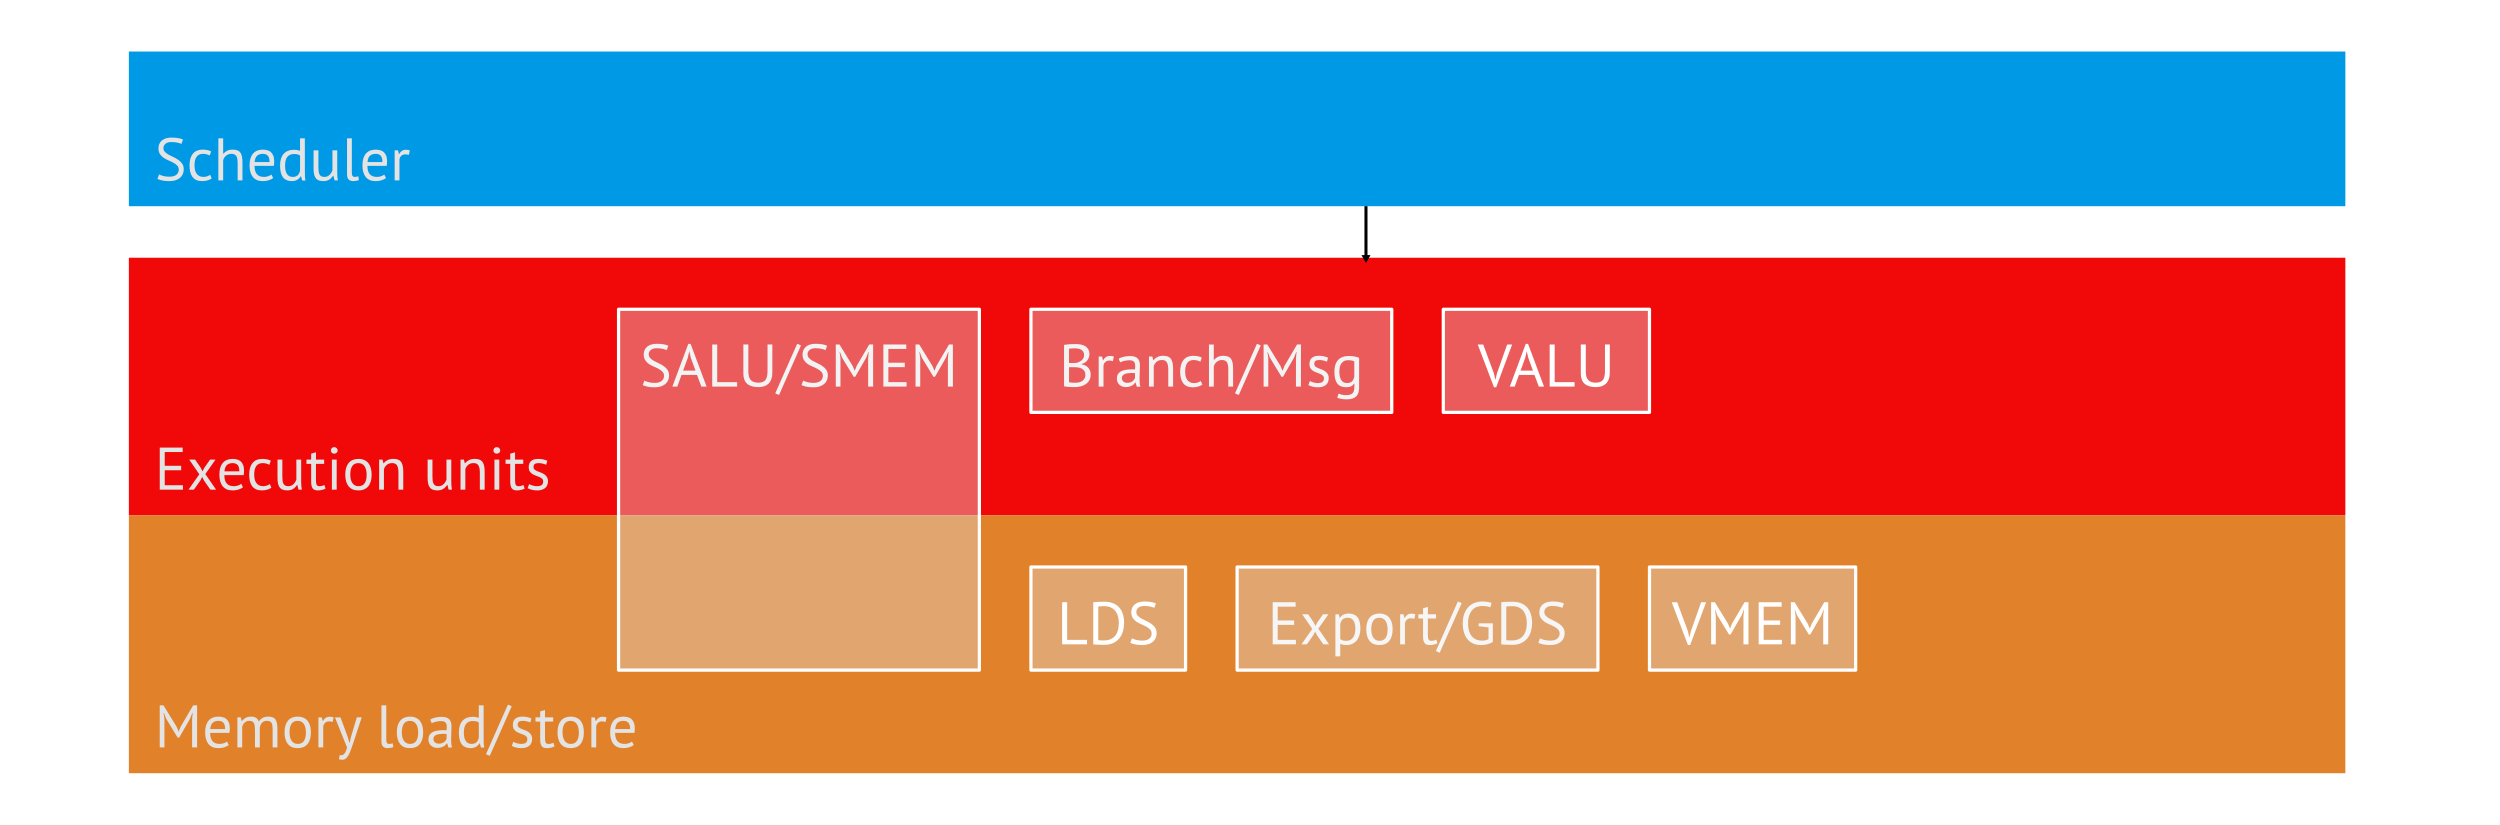<?xml version="1.0" encoding="UTF-8" standalone="no"?>
<svg
   xmlns:dc="http://purl.org/dc/elements/1.1/"
   xmlns:cc="http://creativecommons.org/ns#"
   xmlns:rdf="http://www.w3.org/1999/02/22-rdf-syntax-ns#"
   xmlns:svg="http://www.w3.org/2000/svg"
   xmlns="http://www.w3.org/2000/svg"
   id="svg8"
   version="1.1"
   viewBox="0 0 205.317 67.733"
   height="256"
   width="776">
  <defs
     id="defs2">
    <marker
       style="overflow:visible"
       id="marker1271"
       refX="0.0"
       refY="0.0"
       orient="auto">
      <path
         transform="scale(0.8)"
         style="fill-rule:evenodd;stroke:#000000;stroke-width:1pt;stroke-opacity:1;fill:#000000;fill-opacity:1"
         d="M 5.77,0.0 L -2.88,5.0 L -2.88,-5.0 L 5.77,0.0 z "
         id="path1142" />
    </marker>
  </defs>
  <g
     transform="translate(0,-229.267)"
     id="layer1">
    <path
       id="rect906"
       d="M 10.583,233.5 H 192.617 v 12.7 H 10.583 Z"
       style="color:#000000;clip-rule:nonzero;display:inline;overflow:visible;visibility:visible;opacity:1;isolation:auto;mix-blend-mode:normal;color-interpolation:sRGB;color-interpolation-filters:linearRGB;solid-color:#000000;solid-opacity:1;fill:#0099e6;fill-opacity:1;fill-rule:nonzero;stroke:none;stroke-width:0.794;stroke-linecap:round;stroke-linejoin:round;stroke-miterlimit:4;stroke-dasharray:none;stroke-dashoffset:4.1;stroke-opacity:1;marker:none;color-rendering:auto;image-rendering:auto;shape-rendering:auto;text-rendering:auto;enable-background:accumulate" />
    <path
       id="rect817-3-2"
       d="m 10.583,250.433 h 182.033 v 21.167 H 10.583 Z"
       style="color:#000000;clip-rule:nonzero;display:inline;overflow:visible;visibility:visible;opacity:1;isolation:auto;mix-blend-mode:normal;color-interpolation:sRGB;color-interpolation-filters:linearRGB;solid-color:#000000;solid-opacity:1;fill:#f10909;fill-opacity:1;fill-rule:nonzero;stroke:none;stroke-width:0.794;stroke-linecap:round;stroke-linejoin:round;stroke-miterlimit:4;stroke-dasharray:none;stroke-dashoffset:4.1;stroke-opacity:1;marker:none;color-rendering:auto;image-rendering:auto;shape-rendering:auto;text-rendering:auto;enable-background:accumulate" />
    <path
       id="rect817-3-5-6"
       d="M 10.583,271.6 H 192.617 v 21.167 H 10.583 Z"
       style="color:#000000;clip-rule:nonzero;display:inline;overflow:visible;visibility:visible;opacity:1;isolation:auto;mix-blend-mode:normal;color-interpolation:sRGB;color-interpolation-filters:linearRGB;solid-color:#000000;solid-opacity:1;fill:#e1822b;fill-opacity:1;fill-rule:nonzero;stroke:none;stroke-width:0.794;stroke-linecap:round;stroke-linejoin:round;stroke-miterlimit:4;stroke-dasharray:none;stroke-dashoffset:4.1;stroke-opacity:1;marker:none;color-rendering:auto;image-rendering:auto;shape-rendering:auto;text-rendering:auto;enable-background:accumulate" />
    <path
       id="rect7285-8-1"
       d="m 135.467,275.833 h 16.933 v 8.467 h -16.933 z"
       style="color:#000000;clip-rule:nonzero;display:inline;overflow:visible;visibility:visible;opacity:1;isolation:auto;mix-blend-mode:normal;color-interpolation:sRGB;color-interpolation-filters:linearRGB;solid-color:#000000;solid-opacity:1;fill:#e3e3e3;fill-opacity:0.376;fill-rule:nonzero;stroke:#ffffff;stroke-width:0.265;stroke-linecap:round;stroke-linejoin:round;stroke-miterlimit:4;stroke-dasharray:none;stroke-dashoffset:0;stroke-opacity:1;marker:none;color-rendering:auto;image-rendering:auto;shape-rendering:auto;text-rendering:auto;enable-background:accumulate" />
    <path
       id="rect7285"
       d="m 84.667,275.833 h 12.7 v 8.467 H 84.667 Z"
       style="color:#000000;clip-rule:nonzero;display:inline;overflow:visible;visibility:visible;opacity:1;isolation:auto;mix-blend-mode:normal;color-interpolation:sRGB;color-interpolation-filters:linearRGB;solid-color:#000000;solid-opacity:1;fill:#e3e3e3;fill-opacity:0.376;fill-rule:nonzero;stroke:#ffffff;stroke-width:0.265;stroke-linecap:round;stroke-linejoin:round;stroke-miterlimit:4;stroke-dasharray:none;stroke-dashoffset:0;stroke-opacity:1;marker:none;color-rendering:auto;image-rendering:auto;shape-rendering:auto;text-rendering:auto;enable-background:accumulate" />
    <g
       id="text910"
       style="font-style:normal;font-weight:normal;font-size:10.583px;line-height:125%;font-family:'Open Sans';-inkscape-font-specification:'Open Sans';letter-spacing:0px;word-spacing:0px;fill:#ffffff;fill-opacity:1;stroke:none;stroke-width:0.265px;stroke-linecap:butt;stroke-linejoin:miter;stroke-opacity:1"
       aria-label="VMEM">
      <path
         id="path99"
         style="font-style:normal;font-variant:normal;font-weight:normal;font-stretch:normal;font-size:4.939px;font-family:'PT Sans';-inkscape-font-specification:'PT Sans, Normal';font-variant-ligatures:normal;font-variant-caps:normal;font-variant-numeric:normal;font-feature-settings:normal;text-align:center;writing-mode:lr-tb;text-anchor:middle;fill:#ffffff;fill-opacity:1;stroke:none;stroke-width:0.265px;stroke-opacity:1"
         d="m 138.62,281.102 0.119,0.524 h 0.005 l 0.128,-0.533 0.835,-2.366 h 0.41 l -1.309,3.512 h -0.183 l -1.333,-3.512 h 0.449 z" />
      <path
         id="path101"
         style="font-style:normal;font-variant:normal;font-weight:normal;font-stretch:normal;font-size:4.939px;font-family:'PT Sans';-inkscape-font-specification:'PT Sans, Normal';font-variant-ligatures:normal;font-variant-caps:normal;font-variant-numeric:normal;font-feature-settings:normal;text-align:center;writing-mode:lr-tb;text-anchor:middle;fill:#ffffff;fill-opacity:1;stroke:none;stroke-width:0.265px;stroke-opacity:1"
         d="m 143.186,279.862 0.049,-0.519 h -0.025 l -0.188,0.474 -0.899,1.561 h -0.123 l -0.953,-1.566 -0.178,-0.469 h -0.025 l 0.069,0.514 v 2.326 h -0.385 v -3.457 h 0.306 l 1.082,1.768 0.163,0.385 h 0.01 l 0.153,-0.395 1.032,-1.758 h 0.321 v 3.457 h -0.41 z" />
      <path
         id="path103"
         style="font-style:normal;font-variant:normal;font-weight:normal;font-stretch:normal;font-size:4.939px;font-family:'PT Sans';-inkscape-font-specification:'PT Sans, Normal';font-variant-ligatures:normal;font-variant-caps:normal;font-variant-numeric:normal;font-feature-settings:normal;text-align:center;writing-mode:lr-tb;text-anchor:middle;fill:#ffffff;fill-opacity:1;stroke:none;stroke-width:0.265px;stroke-opacity:1"
         d="m 144.435,278.726 h 1.882 v 0.365 h -1.472 v 1.131 h 1.348 v 0.365 h -1.348 v 1.23 h 1.496 v 0.365 h -1.906 z" />
      <path
         id="path105"
         style="font-style:normal;font-variant:normal;font-weight:normal;font-stretch:normal;font-size:4.939px;font-family:'PT Sans';-inkscape-font-specification:'PT Sans, Normal';font-variant-ligatures:normal;font-variant-caps:normal;font-variant-numeric:normal;font-feature-settings:normal;text-align:center;writing-mode:lr-tb;text-anchor:middle;fill:#ffffff;fill-opacity:1;stroke:none;stroke-width:0.265px;stroke-opacity:1"
         d="m 149.735,279.862 0.049,-0.519 h -0.025 l -0.188,0.474 -0.899,1.561 H 148.55 l -0.953,-1.566 -0.178,-0.469 h -0.025 l 0.069,0.514 v 2.326 h -0.385 v -3.457 h 0.306 l 1.082,1.768 0.163,0.385 h 0.01 l 0.153,-0.395 1.032,-1.758 h 0.321 v 3.457 h -0.41 z" />
    </g>
    <path
       id="rect7285-0"
       d="M 84.667,254.667 H 114.3 v 8.467 H 84.667 Z"
       style="color:#000000;clip-rule:nonzero;display:inline;overflow:visible;visibility:visible;opacity:1;isolation:auto;mix-blend-mode:normal;color-interpolation:sRGB;color-interpolation-filters:linearRGB;solid-color:#000000;solid-opacity:1;fill:#e3e3e3;fill-opacity:0.376;fill-rule:nonzero;stroke:#ffffff;stroke-width:0.265;stroke-linecap:round;stroke-linejoin:round;stroke-miterlimit:4;stroke-dasharray:none;stroke-dashoffset:0;stroke-opacity:1;marker:none;color-rendering:auto;image-rendering:auto;shape-rendering:auto;text-rendering:auto;enable-background:accumulate" />
    <path
       id="rect7285-8"
       d="m 118.533,254.667 h 16.933 v 8.467 h -16.933 z"
       style="color:#000000;clip-rule:nonzero;display:inline;overflow:visible;visibility:visible;opacity:1;isolation:auto;mix-blend-mode:normal;color-interpolation:sRGB;color-interpolation-filters:linearRGB;solid-color:#000000;solid-opacity:1;fill:#e3e3e3;fill-opacity:0.376;fill-rule:nonzero;stroke:#ffffff;stroke-width:0.265;stroke-linecap:round;stroke-linejoin:round;stroke-miterlimit:4;stroke-dasharray:none;stroke-dashoffset:0;stroke-opacity:1;marker:none;color-rendering:auto;image-rendering:auto;shape-rendering:auto;text-rendering:auto;enable-background:accumulate" />
    <g
       id="text910-9"
       style="font-style:normal;font-weight:normal;font-size:10.583px;line-height:125%;font-family:'Open Sans';-inkscape-font-specification:'Open Sans';letter-spacing:0px;word-spacing:0px;fill:#ffffff;fill-opacity:1;stroke:none;stroke-width:0.265px;stroke-linecap:butt;stroke-linejoin:miter;stroke-opacity:1"
       aria-label="VALU">
      <path
         id="path110"
         style="font-style:normal;font-variant:normal;font-weight:normal;font-stretch:normal;font-size:4.939px;font-family:'PT Sans';-inkscape-font-specification:'PT Sans, Normal';font-variant-ligatures:normal;font-variant-caps:normal;font-variant-numeric:normal;font-feature-settings:normal;text-align:center;writing-mode:lr-tb;text-anchor:middle;fill:#ffffff;fill-opacity:1;stroke:none;stroke-width:0.265px;stroke-opacity:1"
         d="m 122.69,259.935 0.119,0.524 h 0.005 l 0.128,-0.533 0.835,-2.366 h 0.41 l -1.309,3.512 h -0.183 l -1.333,-3.512 h 0.449 z" />
      <path
         id="path112"
         style="font-style:normal;font-variant:normal;font-weight:normal;font-stretch:normal;font-size:4.939px;font-family:'PT Sans';-inkscape-font-specification:'PT Sans, Normal';font-variant-ligatures:normal;font-variant-caps:normal;font-variant-numeric:normal;font-feature-settings:normal;text-align:center;writing-mode:lr-tb;text-anchor:middle;fill:#ffffff;fill-opacity:1;stroke:none;stroke-width:0.265px;stroke-opacity:1"
         d="m 126.021,260.059 h -1.274 l -0.346,0.958 h -0.405 l 1.309,-3.512 h 0.188 l 1.314,3.512 h -0.43 z m -1.141,-0.356 h 1.017 l -0.385,-1.052 -0.123,-0.524 h -0.005 l -0.123,0.533 z" />
      <path
         id="path114"
         style="font-style:normal;font-variant:normal;font-weight:normal;font-stretch:normal;font-size:4.939px;font-family:'PT Sans';-inkscape-font-specification:'PT Sans, Normal';font-variant-ligatures:normal;font-variant-caps:normal;font-variant-numeric:normal;font-feature-settings:normal;text-align:center;writing-mode:lr-tb;text-anchor:middle;fill:#ffffff;fill-opacity:1;stroke:none;stroke-width:0.265px;stroke-opacity:1"
         d="m 129.315,261.017 h -2.045 v -3.457 h 0.41 v 3.092 h 1.635 z" />
      <path
         id="path116"
         style="font-style:normal;font-variant:normal;font-weight:normal;font-stretch:normal;font-size:4.939px;font-family:'PT Sans';-inkscape-font-specification:'PT Sans, Normal';font-variant-ligatures:normal;font-variant-caps:normal;font-variant-numeric:normal;font-feature-settings:normal;text-align:center;writing-mode:lr-tb;text-anchor:middle;fill:#ffffff;fill-opacity:1;stroke:none;stroke-width:0.265px;stroke-opacity:1"
         d="m 131.812,257.559 h 0.395 v 2.306 q 0,0.311 -0.084,0.538 -0.079,0.227 -0.232,0.375 -0.148,0.143 -0.361,0.212 -0.212,0.069 -0.469,0.069 -0.612,0 -0.924,-0.277 -0.311,-0.277 -0.311,-0.84 v -2.385 h 0.41 v 2.193 q 0,0.262 0.049,0.445 0.054,0.178 0.158,0.291 0.104,0.109 0.257,0.158 0.158,0.049 0.365,0.049 0.4,0 0.573,-0.217 0.173,-0.222 0.173,-0.726 z" />
    </g>
    <path
       id="rect7285-0-2"
       d="m 50.8,254.667 h 29.633 v 29.633 H 50.8 Z"
       style="color:#000000;clip-rule:nonzero;display:inline;overflow:visible;visibility:visible;opacity:1;isolation:auto;mix-blend-mode:normal;color-interpolation:sRGB;color-interpolation-filters:linearRGB;solid-color:#000000;solid-opacity:1;fill:#e3e3e3;fill-opacity:0.376;fill-rule:nonzero;stroke:#ffffff;stroke-width:0.265;stroke-linecap:round;stroke-linejoin:round;stroke-miterlimit:4;stroke-dasharray:none;stroke-dashoffset:0;stroke-opacity:1;marker:none;color-rendering:auto;image-rendering:auto;shape-rendering:auto;text-rendering:auto;enable-background:accumulate" />
    <g
       id="text910-7-3"
       style="font-style:normal;font-weight:normal;font-size:10.583px;line-height:125%;font-family:'Open Sans';-inkscape-font-specification:'Open Sans';letter-spacing:0px;word-spacing:0px;fill:#e3e3e3;fill-opacity:1;stroke:none;stroke-width:0.265px;stroke-linecap:butt;stroke-linejoin:miter;stroke-opacity:1"
       aria-label="Scheduler">
      <path
         id="path120"
         style="font-style:normal;font-variant:normal;font-weight:normal;font-stretch:normal;font-size:4.939px;font-family:'PT Sans';-inkscape-font-specification:'PT Sans, Normal';font-variant-ligatures:normal;font-variant-caps:normal;font-variant-numeric:normal;font-feature-settings:normal;text-align:start;writing-mode:lr-tb;text-anchor:start;fill:#e3e3e3;fill-opacity:1;stroke:none;stroke-width:0.265px;stroke-opacity:1"
         d="m 14.68,243.204 q 0,-0.207 -0.123,-0.336 -0.123,-0.133 -0.311,-0.232 -0.183,-0.104 -0.4,-0.193 -0.217,-0.089 -0.405,-0.212 -0.183,-0.128 -0.306,-0.311 -0.123,-0.188 -0.123,-0.474 0,-0.405 0.282,-0.642 0.282,-0.237 0.8,-0.237 0.301,0 0.548,0.044 0.247,0.044 0.385,0.114 l -0.123,0.361 q -0.114,-0.054 -0.336,-0.104 -0.217,-0.049 -0.494,-0.049 -0.326,0 -0.489,0.148 -0.163,0.143 -0.163,0.341 0,0.193 0.123,0.321 0.123,0.128 0.306,0.232 0.188,0.099 0.405,0.198 0.217,0.099 0.4,0.232 0.188,0.128 0.311,0.311 0.123,0.183 0.123,0.454 0,0.222 -0.079,0.4 -0.079,0.178 -0.232,0.306 -0.153,0.128 -0.37,0.198 -0.217,0.069 -0.494,0.069 -0.37,0 -0.612,-0.059 -0.242,-0.054 -0.375,-0.123 l 0.138,-0.37 q 0.114,0.064 0.336,0.128 0.222,0.059 0.499,0.059 0.163,0 0.306,-0.03 0.143,-0.035 0.247,-0.104 0.104,-0.074 0.163,-0.183 0.064,-0.109 0.064,-0.257 z" />
      <path
         id="path122"
         style="font-style:normal;font-variant:normal;font-weight:normal;font-stretch:normal;font-size:4.939px;font-family:'PT Sans';-inkscape-font-specification:'PT Sans, Normal';font-variant-ligatures:normal;font-variant-caps:normal;font-variant-numeric:normal;font-feature-settings:normal;text-align:start;writing-mode:lr-tb;text-anchor:start;fill:#e3e3e3;fill-opacity:1;stroke:none;stroke-width:0.265px;stroke-opacity:1"
         d="m 17.388,243.92 q -0.148,0.109 -0.351,0.163 -0.202,0.059 -0.425,0.059 -0.286,0 -0.484,-0.089 -0.198,-0.094 -0.326,-0.262 -0.123,-0.173 -0.183,-0.41 -0.054,-0.242 -0.054,-0.533 0,-0.627 0.277,-0.958 0.277,-0.336 0.795,-0.336 0.237,0 0.4,0.04 0.168,0.035 0.301,0.104 l -0.114,0.341 q -0.114,-0.064 -0.252,-0.099 -0.138,-0.04 -0.296,-0.04 -0.701,0 -0.701,0.948 0,0.188 0.035,0.361 0.04,0.168 0.123,0.301 0.089,0.128 0.227,0.207 0.143,0.079 0.351,0.079 0.178,0 0.316,-0.054 0.143,-0.054 0.232,-0.123 z" />
      <path
         id="path124"
         style="font-style:normal;font-variant:normal;font-weight:normal;font-stretch:normal;font-size:4.939px;font-family:'PT Sans';-inkscape-font-specification:'PT Sans, Normal';font-variant-ligatures:normal;font-variant-caps:normal;font-variant-numeric:normal;font-feature-settings:normal;text-align:start;writing-mode:lr-tb;text-anchor:start;fill:#e3e3e3;fill-opacity:1;stroke:none;stroke-width:0.265px;stroke-opacity:1"
         d="m 19.518,244.083 v -1.408 q 0,-0.193 -0.025,-0.336 -0.02,-0.148 -0.079,-0.242 -0.059,-0.099 -0.163,-0.148 -0.099,-0.049 -0.262,-0.049 -0.232,0 -0.42,0.153 -0.188,0.148 -0.242,0.385 v 1.645 h -0.395 v -3.457 h 0.395 v 1.264 h 0.02 q 0.128,-0.153 0.306,-0.242 0.183,-0.094 0.449,-0.094 0.207,0 0.361,0.049 0.153,0.044 0.252,0.163 0.104,0.119 0.148,0.321 0.049,0.198 0.049,0.504 v 1.492 z" />
      <path
         id="path126"
         style="font-style:normal;font-variant:normal;font-weight:normal;font-stretch:normal;font-size:4.939px;font-family:'PT Sans';-inkscape-font-specification:'PT Sans, Normal';font-variant-ligatures:normal;font-variant-caps:normal;font-variant-numeric:normal;font-feature-settings:normal;text-align:start;writing-mode:lr-tb;text-anchor:start;fill:#e3e3e3;fill-opacity:1;stroke:none;stroke-width:0.265px;stroke-opacity:1"
         d="m 22.436,243.886 q -0.148,0.119 -0.375,0.188 -0.222,0.069 -0.474,0.069 -0.282,0 -0.489,-0.089 -0.207,-0.094 -0.341,-0.262 -0.133,-0.173 -0.198,-0.41 -0.064,-0.237 -0.064,-0.533 0,-0.632 0.282,-0.963 0.282,-0.331 0.805,-0.331 0.168,0 0.336,0.04 0.168,0.035 0.301,0.138 0.133,0.104 0.217,0.296 0.084,0.188 0.084,0.499 0,0.163 -0.03,0.361 h -1.585 q 0,0.217 0.044,0.385 0.044,0.168 0.138,0.286 0.094,0.114 0.242,0.178 0.153,0.059 0.37,0.059 0.168,0 0.336,-0.059 0.168,-0.059 0.252,-0.138 z m -0.849,-1.985 q -0.291,0 -0.469,0.153 -0.173,0.153 -0.207,0.524 h 1.225 q 0,-0.375 -0.143,-0.524 -0.143,-0.153 -0.405,-0.153 z" />
      <path
         id="path128"
         style="font-style:normal;font-variant:normal;font-weight:normal;font-stretch:normal;font-size:4.939px;font-family:'PT Sans';-inkscape-font-specification:'PT Sans, Normal';font-variant-ligatures:normal;font-variant-caps:normal;font-variant-numeric:normal;font-feature-settings:normal;text-align:start;writing-mode:lr-tb;text-anchor:start;fill:#e3e3e3;fill-opacity:1;stroke:none;stroke-width:0.265px;stroke-opacity:1"
         d="m 25.038,243.234 q 0,0.252 0.005,0.459 0.005,0.203 0.044,0.4 h -0.267 l -0.099,-0.351 h -0.02 q -0.099,0.173 -0.286,0.286 -0.188,0.114 -0.44,0.114 -0.494,0 -0.736,-0.311 -0.237,-0.311 -0.237,-0.973 0,-0.632 0.296,-0.958 0.301,-0.331 0.825,-0.331 0.183,0 0.286,0.02 0.109,0.02 0.232,0.064 v -1.027 h 0.395 z m -0.998,0.563 q 0.252,0 0.4,-0.128 0.148,-0.133 0.202,-0.4 v -1.225 q -0.089,-0.069 -0.202,-0.099 -0.114,-0.03 -0.301,-0.03 -0.341,0 -0.533,0.227 -0.193,0.222 -0.193,0.716 0,0.202 0.03,0.375 0.035,0.173 0.109,0.296 0.074,0.123 0.193,0.198 0.123,0.069 0.296,0.069 z" />
      <path
         id="path130"
         style="font-style:normal;font-variant:normal;font-weight:normal;font-stretch:normal;font-size:4.939px;font-family:'PT Sans';-inkscape-font-specification:'PT Sans, Normal';font-variant-ligatures:normal;font-variant-caps:normal;font-variant-numeric:normal;font-feature-settings:normal;text-align:start;writing-mode:lr-tb;text-anchor:start;fill:#e3e3e3;fill-opacity:1;stroke:none;stroke-width:0.265px;stroke-opacity:1"
         d="m 26.15,241.614 v 1.408 q 0,0.193 0.02,0.341 0.025,0.143 0.079,0.242 0.054,0.094 0.148,0.143 0.094,0.049 0.237,0.049 0.133,0 0.237,-0.04 0.104,-0.044 0.183,-0.119 0.084,-0.074 0.143,-0.168 0.064,-0.099 0.104,-0.207 v -1.65 h 0.395 v 1.768 q 0,0.178 0.01,0.37 0.015,0.188 0.044,0.331 h -0.272 l -0.099,-0.39 h -0.025 q -0.114,0.193 -0.306,0.321 -0.193,0.128 -0.489,0.128 -0.198,0 -0.351,-0.049 -0.148,-0.044 -0.252,-0.163 -0.099,-0.119 -0.153,-0.316 -0.049,-0.203 -0.049,-0.509 v -1.492 z" />
      <path
         id="path132"
         style="font-style:normal;font-variant:normal;font-weight:normal;font-stretch:normal;font-size:4.939px;font-family:'PT Sans';-inkscape-font-specification:'PT Sans, Normal';font-variant-ligatures:normal;font-variant-caps:normal;font-variant-numeric:normal;font-feature-settings:normal;text-align:start;writing-mode:lr-tb;text-anchor:start;fill:#e3e3e3;fill-opacity:1;stroke:none;stroke-width:0.265px;stroke-opacity:1"
         d="m 28.896,243.476 q 0,0.173 0.059,0.247 0.059,0.074 0.168,0.074 0.064,0 0.138,-0.01 0.074,-0.01 0.168,-0.044 l 0.044,0.311 q -0.079,0.04 -0.222,0.064 -0.138,0.025 -0.242,0.025 -0.222,0 -0.365,-0.123 -0.143,-0.128 -0.143,-0.43 v -2.963 h 0.395 z" />
      <path
         id="path134"
         style="font-style:normal;font-variant:normal;font-weight:normal;font-stretch:normal;font-size:4.939px;font-family:'PT Sans';-inkscape-font-specification:'PT Sans, Normal';font-variant-ligatures:normal;font-variant-caps:normal;font-variant-numeric:normal;font-feature-settings:normal;text-align:start;writing-mode:lr-tb;text-anchor:start;fill:#e3e3e3;fill-opacity:1;stroke:none;stroke-width:0.265px;stroke-opacity:1"
         d="m 31.706,243.886 q -0.148,0.119 -0.375,0.188 -0.222,0.069 -0.474,0.069 -0.282,0 -0.489,-0.089 -0.207,-0.094 -0.341,-0.262 -0.133,-0.173 -0.198,-0.41 -0.064,-0.237 -0.064,-0.533 0,-0.632 0.282,-0.963 0.282,-0.331 0.805,-0.331 0.168,0 0.336,0.04 0.168,0.035 0.301,0.138 0.133,0.104 0.217,0.296 0.084,0.188 0.084,0.499 0,0.163 -0.03,0.361 h -1.585 q 0,0.217 0.044,0.385 0.044,0.168 0.138,0.286 0.094,0.114 0.242,0.178 0.153,0.059 0.37,0.059 0.168,0 0.336,-0.059 0.168,-0.059 0.252,-0.138 z m -0.849,-1.985 q -0.291,0 -0.469,0.153 -0.173,0.153 -0.207,0.524 h 1.225 q 0,-0.375 -0.143,-0.524 -0.143,-0.153 -0.405,-0.153 z" />
      <path
         id="path136"
         style="font-style:normal;font-variant:normal;font-weight:normal;font-stretch:normal;font-size:4.939px;font-family:'PT Sans';-inkscape-font-specification:'PT Sans, Normal';font-variant-ligatures:normal;font-variant-caps:normal;font-variant-numeric:normal;font-feature-settings:normal;text-align:start;writing-mode:lr-tb;text-anchor:start;fill:#e3e3e3;fill-opacity:1;stroke:none;stroke-width:0.265px;stroke-opacity:1"
         d="m 33.577,241.994 q -0.148,-0.049 -0.282,-0.049 -0.212,0 -0.336,0.119 -0.123,0.114 -0.153,0.291 v 1.729 h -0.395 v -2.469 h 0.277 l 0.074,0.301 h 0.02 q 0.094,-0.168 0.222,-0.257 0.133,-0.094 0.336,-0.094 0.143,0 0.321,0.049 z" />
    </g>
    <g
       id="text910-7-3-7"
       style="font-style:normal;font-weight:normal;font-size:10.583px;line-height:125%;font-family:'Open Sans';-inkscape-font-specification:'Open Sans';letter-spacing:0px;word-spacing:0px;fill:#e3e3e3;fill-opacity:1;stroke:none;stroke-width:0.265px;stroke-linecap:butt;stroke-linejoin:miter;stroke-opacity:1"
       aria-label="Execution units">
      <path
         id="path139"
         style="font-style:normal;font-variant:normal;font-weight:normal;font-stretch:normal;font-size:4.939px;font-family:'PT Sans';-inkscape-font-specification:'PT Sans, Normal';font-variant-ligatures:normal;font-variant-caps:normal;font-variant-numeric:normal;font-feature-settings:normal;text-align:start;writing-mode:lr-tb;text-anchor:start;fill:#e3e3e3;fill-opacity:1;stroke:none;stroke-width:0.265px;stroke-opacity:1"
         d="m 13.12,266.026 h 1.882 v 0.365 h -1.472 v 1.131 h 1.348 v 0.365 h -1.348 v 1.23 h 1.496 v 0.365 h -1.906 z" />
      <path
         id="path141"
         style="font-style:normal;font-variant:normal;font-weight:normal;font-stretch:normal;font-size:4.939px;font-family:'PT Sans';-inkscape-font-specification:'PT Sans, Normal';font-variant-ligatures:normal;font-variant-caps:normal;font-variant-numeric:normal;font-feature-settings:normal;text-align:start;writing-mode:lr-tb;text-anchor:start;fill:#e3e3e3;fill-opacity:1;stroke:none;stroke-width:0.265px;stroke-opacity:1"
         d="m 16.37,268.219 -0.83,-1.205 h 0.484 l 0.469,0.682 0.138,0.282 0.143,-0.282 0.479,-0.682 h 0.445 l -0.835,1.185 0.884,1.284 h -0.469 l -0.524,-0.751 -0.148,-0.296 -0.153,0.296 -0.533,0.751 h -0.44 z" />
      <path
         id="path143"
         style="font-style:normal;font-variant:normal;font-weight:normal;font-stretch:normal;font-size:4.939px;font-family:'PT Sans';-inkscape-font-specification:'PT Sans, Normal';font-variant-ligatures:normal;font-variant-caps:normal;font-variant-numeric:normal;font-feature-settings:normal;text-align:start;writing-mode:lr-tb;text-anchor:start;fill:#e3e3e3;fill-opacity:1;stroke:none;stroke-width:0.265px;stroke-opacity:1"
         d="m 19.957,269.286 q -0.148,0.119 -0.375,0.188 -0.222,0.069 -0.474,0.069 -0.282,0 -0.489,-0.089 -0.207,-0.094 -0.341,-0.262 -0.133,-0.173 -0.198,-0.41 -0.064,-0.237 -0.064,-0.533 0,-0.632 0.282,-0.963 0.282,-0.331 0.805,-0.331 0.168,0 0.336,0.04 0.168,0.035 0.301,0.138 0.133,0.104 0.217,0.296 0.084,0.188 0.084,0.499 0,0.163 -0.03,0.361 h -1.585 q 0,0.217 0.044,0.385 0.044,0.168 0.138,0.286 0.094,0.114 0.242,0.178 0.153,0.059 0.37,0.059 0.168,0 0.336,-0.059 0.168,-0.059 0.252,-0.138 z m -0.849,-1.985 q -0.291,0 -0.469,0.153 -0.173,0.153 -0.207,0.524 h 1.225 q 0,-0.375 -0.143,-0.524 -0.143,-0.153 -0.405,-0.153 z" />
      <path
         id="path145"
         style="font-style:normal;font-variant:normal;font-weight:normal;font-stretch:normal;font-size:4.939px;font-family:'PT Sans';-inkscape-font-specification:'PT Sans, Normal';font-variant-ligatures:normal;font-variant-caps:normal;font-variant-numeric:normal;font-feature-settings:normal;text-align:start;writing-mode:lr-tb;text-anchor:start;fill:#e3e3e3;fill-opacity:1;stroke:none;stroke-width:0.265px;stroke-opacity:1"
         d="m 22.289,269.32 q -0.148,0.109 -0.351,0.163 -0.202,0.059 -0.425,0.059 -0.286,0 -0.484,-0.089 -0.198,-0.094 -0.326,-0.262 -0.123,-0.173 -0.183,-0.41 -0.054,-0.242 -0.054,-0.533 0,-0.627 0.277,-0.958 0.277,-0.336 0.795,-0.336 0.237,0 0.4,0.04 0.168,0.035 0.301,0.104 l -0.114,0.341 q -0.114,-0.064 -0.252,-0.099 -0.138,-0.04 -0.296,-0.04 -0.701,0 -0.701,0.948 0,0.188 0.035,0.361 0.04,0.168 0.123,0.301 0.089,0.128 0.227,0.207 0.143,0.079 0.351,0.079 0.178,0 0.316,-0.054 0.143,-0.054 0.232,-0.123 z" />
      <path
         id="path147"
         style="font-style:normal;font-variant:normal;font-weight:normal;font-stretch:normal;font-size:4.939px;font-family:'PT Sans';-inkscape-font-specification:'PT Sans, Normal';font-variant-ligatures:normal;font-variant-caps:normal;font-variant-numeric:normal;font-feature-settings:normal;text-align:start;writing-mode:lr-tb;text-anchor:start;fill:#e3e3e3;fill-opacity:1;stroke:none;stroke-width:0.265px;stroke-opacity:1"
         d="m 23.188,267.014 v 1.408 q 0,0.193 0.02,0.341 0.025,0.143 0.079,0.242 0.054,0.094 0.148,0.143 0.094,0.049 0.237,0.049 0.133,0 0.237,-0.04 0.104,-0.044 0.183,-0.119 0.084,-0.074 0.143,-0.168 0.064,-0.099 0.104,-0.207 v -1.65 h 0.395 v 1.768 q 0,0.178 0.01,0.37 0.015,0.188 0.044,0.331 h -0.272 l -0.099,-0.39 h -0.025 q -0.114,0.193 -0.306,0.321 -0.193,0.128 -0.489,0.128 -0.198,0 -0.351,-0.049 -0.148,-0.044 -0.252,-0.163 -0.099,-0.119 -0.153,-0.316 -0.049,-0.202 -0.049,-0.509 v -1.492 z" />
      <path
         id="path149"
         style="font-style:normal;font-variant:normal;font-weight:normal;font-stretch:normal;font-size:4.939px;font-family:'PT Sans';-inkscape-font-specification:'PT Sans, Normal';font-variant-ligatures:normal;font-variant-caps:normal;font-variant-numeric:normal;font-feature-settings:normal;text-align:start;writing-mode:lr-tb;text-anchor:start;fill:#e3e3e3;fill-opacity:1;stroke:none;stroke-width:0.265px;stroke-opacity:1"
         d="m 25.169,267.014 h 0.385 v -0.489 l 0.395,-0.114 v 0.603 h 0.672 v 0.346 h -0.672 v 1.368 q 0,0.257 0.064,0.365 0.064,0.104 0.217,0.104 0.128,0 0.217,-0.025 0.089,-0.03 0.198,-0.074 l 0.089,0.301 q -0.133,0.064 -0.291,0.104 -0.158,0.04 -0.341,0.04 -0.301,0 -0.425,-0.168 -0.123,-0.173 -0.123,-0.573 v -1.442 h -0.385 z" />
      <path
         id="path151"
         style="font-style:normal;font-variant:normal;font-weight:normal;font-stretch:normal;font-size:4.939px;font-family:'PT Sans';-inkscape-font-specification:'PT Sans, Normal';font-variant-ligatures:normal;font-variant-caps:normal;font-variant-numeric:normal;font-feature-settings:normal;text-align:start;writing-mode:lr-tb;text-anchor:start;fill:#e3e3e3;fill-opacity:1;stroke:none;stroke-width:0.265px;stroke-opacity:1"
         d="m 27.257,267.014 h 0.395 v 2.469 h -0.395 z m -0.084,-0.751 q 0,-0.114 0.074,-0.193 0.079,-0.084 0.198,-0.084 0.119,0 0.202,0.084 0.084,0.079 0.084,0.193 0,0.114 -0.084,0.188 -0.084,0.074 -0.202,0.074 -0.119,0 -0.198,-0.074 -0.074,-0.074 -0.074,-0.188 z" />
      <path
         id="path153"
         style="font-style:normal;font-variant:normal;font-weight:normal;font-stretch:normal;font-size:4.939px;font-family:'PT Sans';-inkscape-font-specification:'PT Sans, Normal';font-variant-ligatures:normal;font-variant-caps:normal;font-variant-numeric:normal;font-feature-settings:normal;text-align:start;writing-mode:lr-tb;text-anchor:start;fill:#e3e3e3;fill-opacity:1;stroke:none;stroke-width:0.265px;stroke-opacity:1"
         d="m 28.357,268.249 q 0,-0.627 0.277,-0.958 0.282,-0.336 0.805,-0.336 0.277,0 0.479,0.094 0.207,0.089 0.341,0.262 0.133,0.168 0.198,0.41 0.064,0.237 0.064,0.528 0,0.627 -0.282,0.963 -0.277,0.331 -0.8,0.331 -0.277,0 -0.484,-0.089 -0.202,-0.094 -0.336,-0.262 -0.133,-0.173 -0.198,-0.41 -0.064,-0.242 -0.064,-0.533 z m 0.41,0 q 0,0.188 0.035,0.361 0.04,0.173 0.119,0.301 0.079,0.128 0.207,0.207 0.128,0.079 0.311,0.079 0.672,0.005 0.672,-0.948 0,-0.193 -0.04,-0.365 -0.035,-0.173 -0.114,-0.301 -0.079,-0.128 -0.207,-0.202 -0.128,-0.079 -0.311,-0.079 -0.672,-0.005 -0.672,0.948 z" />
      <path
         id="path155"
         style="font-style:normal;font-variant:normal;font-weight:normal;font-stretch:normal;font-size:4.939px;font-family:'PT Sans';-inkscape-font-specification:'PT Sans, Normal';font-variant-ligatures:normal;font-variant-caps:normal;font-variant-numeric:normal;font-feature-settings:normal;text-align:start;writing-mode:lr-tb;text-anchor:start;fill:#e3e3e3;fill-opacity:1;stroke:none;stroke-width:0.265px;stroke-opacity:1"
         d="m 32.723,269.483 v -1.408 q 0,-0.385 -0.114,-0.578 -0.109,-0.198 -0.405,-0.198 -0.262,0 -0.435,0.143 -0.168,0.138 -0.237,0.351 v 1.689 h -0.395 v -2.469 h 0.277 l 0.074,0.301 h 0.02 q 0.119,-0.158 0.316,-0.257 0.202,-0.104 0.479,-0.104 0.202,0 0.356,0.049 0.153,0.044 0.252,0.163 0.104,0.119 0.153,0.321 0.054,0.198 0.054,0.504 v 1.492 z" />
      <path
         id="path157"
         style="font-style:normal;font-variant:normal;font-weight:normal;font-stretch:normal;font-size:4.939px;font-family:'PT Sans';-inkscape-font-specification:'PT Sans, Normal';font-variant-ligatures:normal;font-variant-caps:normal;font-variant-numeric:normal;font-feature-settings:normal;text-align:start;writing-mode:lr-tb;text-anchor:start;fill:#e3e3e3;fill-opacity:1;stroke:none;stroke-width:0.265px;stroke-opacity:1"
         d="m 35.516,267.014 v 1.408 q 0,0.193 0.02,0.341 0.025,0.143 0.079,0.242 0.054,0.094 0.148,0.143 0.094,0.049 0.237,0.049 0.133,0 0.237,-0.04 0.104,-0.044 0.183,-0.119 0.084,-0.074 0.143,-0.168 0.064,-0.099 0.104,-0.207 v -1.65 h 0.395 v 1.768 q 0,0.178 0.01,0.37 0.015,0.188 0.044,0.331 h -0.272 l -0.099,-0.39 h -0.025 q -0.114,0.193 -0.306,0.321 -0.193,0.128 -0.489,0.128 -0.198,0 -0.351,-0.049 -0.148,-0.044 -0.252,-0.163 -0.099,-0.119 -0.153,-0.316 -0.049,-0.202 -0.049,-0.509 v -1.492 z" />
      <path
         id="path159"
         style="font-style:normal;font-variant:normal;font-weight:normal;font-stretch:normal;font-size:4.939px;font-family:'PT Sans';-inkscape-font-specification:'PT Sans, Normal';font-variant-ligatures:normal;font-variant-caps:normal;font-variant-numeric:normal;font-feature-settings:normal;text-align:start;writing-mode:lr-tb;text-anchor:start;fill:#e3e3e3;fill-opacity:1;stroke:none;stroke-width:0.265px;stroke-opacity:1"
         d="m 39.408,269.483 v -1.408 q 0,-0.385 -0.114,-0.578 -0.109,-0.198 -0.405,-0.198 -0.262,0 -0.435,0.143 -0.168,0.138 -0.237,0.351 v 1.689 h -0.395 v -2.469 h 0.277 l 0.074,0.301 h 0.02 q 0.119,-0.158 0.316,-0.257 0.202,-0.104 0.479,-0.104 0.202,0 0.356,0.049 0.153,0.044 0.252,0.163 0.104,0.119 0.153,0.321 0.054,0.198 0.054,0.504 v 1.492 z" />
      <path
         id="path161"
         style="font-style:normal;font-variant:normal;font-weight:normal;font-stretch:normal;font-size:4.939px;font-family:'PT Sans';-inkscape-font-specification:'PT Sans, Normal';font-variant-ligatures:normal;font-variant-caps:normal;font-variant-numeric:normal;font-feature-settings:normal;text-align:start;writing-mode:lr-tb;text-anchor:start;fill:#e3e3e3;fill-opacity:1;stroke:none;stroke-width:0.265px;stroke-opacity:1"
         d="M 40.608,267.014 H 41.003 v 2.469 h -0.395 z m -0.084,-0.751 q 0,-0.114 0.074,-0.193 0.079,-0.084 0.198,-0.084 0.119,0 0.202,0.084 0.084,0.079 0.084,0.193 0,0.114 -0.084,0.188 -0.084,0.074 -0.202,0.074 -0.119,0 -0.198,-0.074 -0.074,-0.074 -0.074,-0.188 z" />
      <path
         id="path163"
         style="font-style:normal;font-variant:normal;font-weight:normal;font-stretch:normal;font-size:4.939px;font-family:'PT Sans';-inkscape-font-specification:'PT Sans, Normal';font-variant-ligatures:normal;font-variant-caps:normal;font-variant-numeric:normal;font-feature-settings:normal;text-align:start;writing-mode:lr-tb;text-anchor:start;fill:#e3e3e3;fill-opacity:1;stroke:none;stroke-width:0.265px;stroke-opacity:1"
         d="m 41.52,267.014 h 0.385 v -0.489 l 0.395,-0.114 v 0.603 h 0.672 v 0.346 h -0.672 v 1.368 q 0,0.257 0.064,0.365 0.064,0.104 0.217,0.104 0.128,0 0.217,-0.025 0.089,-0.03 0.198,-0.074 l 0.089,0.301 q -0.133,0.064 -0.291,0.104 -0.158,0.04 -0.341,0.04 -0.301,0 -0.425,-0.168 -0.123,-0.173 -0.123,-0.573 v -1.442 H 41.52 Z" />
      <path
         id="path165"
         style="font-style:normal;font-variant:normal;font-weight:normal;font-stretch:normal;font-size:4.939px;font-family:'PT Sans';-inkscape-font-specification:'PT Sans, Normal';font-variant-ligatures:normal;font-variant-caps:normal;font-variant-numeric:normal;font-feature-settings:normal;text-align:start;writing-mode:lr-tb;text-anchor:start;fill:#e3e3e3;fill-opacity:1;stroke:none;stroke-width:0.265px;stroke-opacity:1"
         d="m 44.61,268.812 q 0,-0.148 -0.089,-0.232 -0.089,-0.084 -0.222,-0.138 -0.128,-0.059 -0.286,-0.109 -0.153,-0.054 -0.286,-0.133 -0.128,-0.084 -0.217,-0.212 -0.089,-0.128 -0.089,-0.346 0,-0.356 0.202,-0.519 0.202,-0.168 0.563,-0.168 0.267,0 0.445,0.049 0.183,0.044 0.316,0.109 l -0.094,0.326 q -0.114,-0.054 -0.277,-0.094 -0.158,-0.044 -0.341,-0.044 -0.217,0 -0.321,0.074 -0.099,0.074 -0.099,0.257 0,0.128 0.089,0.203 0.089,0.069 0.217,0.128 0.133,0.054 0.286,0.109 0.158,0.054 0.286,0.143 0.133,0.089 0.222,0.227 0.089,0.133 0.089,0.356 0,0.158 -0.054,0.296 -0.049,0.138 -0.158,0.237 -0.109,0.099 -0.272,0.153 -0.158,0.059 -0.375,0.059 -0.282,0 -0.479,-0.054 -0.198,-0.054 -0.331,-0.128 l 0.119,-0.336 q 0.114,0.064 0.296,0.119 0.183,0.054 0.37,0.054 0.212,0 0.351,-0.084 0.138,-0.084 0.138,-0.301 z" />
    </g>
    <g
       id="text910-7-3-7-3-6"
       style="font-style:normal;font-weight:normal;font-size:10.583px;line-height:125%;font-family:'Open Sans';-inkscape-font-specification:'Open Sans';letter-spacing:0px;word-spacing:0px;fill:#e3e3e3;fill-opacity:1;stroke:none;stroke-width:0.265px;stroke-linecap:butt;stroke-linejoin:miter;stroke-opacity:1"
       aria-label="Memory load/store">
      <path
         id="path168"
         style="font-style:normal;font-variant:normal;font-weight:normal;font-stretch:normal;font-size:4.939px;font-family:'PT Sans';-inkscape-font-specification:'PT Sans, Normal';font-variant-ligatures:normal;font-variant-caps:normal;font-variant-numeric:normal;font-feature-settings:normal;text-align:start;writing-mode:lr-tb;text-anchor:start;fill:#e3e3e3;fill-opacity:1;stroke:none;stroke-width:0.265px;stroke-opacity:1"
         d="m 15.777,288.329 0.049,-0.519 h -0.025 l -0.188,0.474 -0.899,1.561 h -0.123 l -0.953,-1.566 -0.178,-0.469 h -0.025 l 0.069,0.514 v 2.326 h -0.385 v -3.457 h 0.306 l 1.082,1.768 0.163,0.385 h 0.01 l 0.153,-0.395 1.032,-1.758 h 0.321 v 3.457 h -0.41 z" />
      <path
         id="path170"
         style="font-style:normal;font-variant:normal;font-weight:normal;font-stretch:normal;font-size:4.939px;font-family:'PT Sans';-inkscape-font-specification:'PT Sans, Normal';font-variant-ligatures:normal;font-variant-caps:normal;font-variant-numeric:normal;font-feature-settings:normal;text-align:start;writing-mode:lr-tb;text-anchor:start;fill:#e3e3e3;fill-opacity:1;stroke:none;stroke-width:0.265px;stroke-opacity:1"
         d="m 18.79,290.452 q -0.148,0.119 -0.375,0.188 -0.222,0.069 -0.474,0.069 -0.282,0 -0.489,-0.089 -0.207,-0.094 -0.341,-0.262 -0.133,-0.173 -0.198,-0.41 -0.064,-0.237 -0.064,-0.533 0,-0.632 0.282,-0.963 0.282,-0.331 0.805,-0.331 0.168,0 0.336,0.04 0.168,0.035 0.301,0.138 0.133,0.104 0.217,0.296 0.084,0.188 0.084,0.499 0,0.163 -0.03,0.361 h -1.585 q 0,0.217 0.044,0.385 0.044,0.168 0.138,0.286 0.094,0.114 0.242,0.178 0.153,0.059 0.37,0.059 0.168,0 0.336,-0.059 0.168,-0.059 0.252,-0.138 z M 17.94,288.467 q -0.291,0 -0.469,0.153 -0.173,0.153 -0.207,0.524 h 1.225 q 0,-0.375 -0.143,-0.524 Q 18.202,288.467 17.94,288.467 Z" />
      <path
         id="path172"
         style="font-style:normal;font-variant:normal;font-weight:normal;font-stretch:normal;font-size:4.939px;font-family:'PT Sans';-inkscape-font-specification:'PT Sans, Normal';font-variant-ligatures:normal;font-variant-caps:normal;font-variant-numeric:normal;font-feature-settings:normal;text-align:start;writing-mode:lr-tb;text-anchor:start;fill:#e3e3e3;fill-opacity:1;stroke:none;stroke-width:0.265px;stroke-opacity:1"
         d="m 20.942,290.65 v -1.398 q 0,-0.198 -0.02,-0.341 -0.015,-0.148 -0.064,-0.247 -0.049,-0.099 -0.143,-0.148 -0.089,-0.049 -0.237,-0.049 -0.227,0 -0.38,0.138 -0.148,0.138 -0.207,0.346 v 1.699 h -0.395 v -2.469 h 0.277 l 0.074,0.301 h 0.02 q 0.133,-0.158 0.306,-0.257 0.178,-0.104 0.459,-0.104 0.237,0 0.385,0.094 0.153,0.089 0.237,0.316 0.114,-0.193 0.311,-0.301 0.202,-0.109 0.454,-0.109 0.207,0 0.351,0.049 0.143,0.044 0.237,0.163 0.094,0.119 0.133,0.321 0.044,0.203 0.044,0.514 v 1.482 h -0.395 v -1.487 q 0,-0.178 -0.02,-0.306 -0.015,-0.133 -0.069,-0.217 -0.049,-0.089 -0.143,-0.128 -0.089,-0.044 -0.237,-0.044 -0.247,0 -0.385,0.138 -0.138,0.138 -0.198,0.395 v 1.65 z" />
      <path
         id="path174"
         style="font-style:normal;font-variant:normal;font-weight:normal;font-stretch:normal;font-size:4.939px;font-family:'PT Sans';-inkscape-font-specification:'PT Sans, Normal';font-variant-ligatures:normal;font-variant-caps:normal;font-variant-numeric:normal;font-feature-settings:normal;text-align:start;writing-mode:lr-tb;text-anchor:start;fill:#e3e3e3;fill-opacity:1;stroke:none;stroke-width:0.265px;stroke-opacity:1"
         d="m 23.37,289.415 q 0,-0.627 0.277,-0.958 0.282,-0.336 0.805,-0.336 0.277,0 0.479,0.094 0.207,0.089 0.341,0.262 0.133,0.168 0.198,0.41 0.064,0.237 0.064,0.528 0,0.627 -0.282,0.963 -0.277,0.331 -0.8,0.331 -0.277,0 -0.484,-0.089 -0.202,-0.094 -0.336,-0.262 -0.133,-0.173 -0.198,-0.41 -0.064,-0.242 -0.064,-0.533 z m 0.41,0 q 0,0.188 0.035,0.361 0.04,0.173 0.119,0.301 0.079,0.128 0.207,0.207 0.128,0.079 0.311,0.079 0.672,0.005 0.672,-0.948 0,-0.193 -0.04,-0.365 -0.035,-0.173 -0.114,-0.301 -0.079,-0.128 -0.207,-0.202 -0.128,-0.079 -0.311,-0.079 -0.672,-0.005 -0.672,0.948 z" />
      <path
         id="path176"
         style="font-style:normal;font-variant:normal;font-weight:normal;font-stretch:normal;font-size:4.939px;font-family:'PT Sans';-inkscape-font-specification:'PT Sans, Normal';font-variant-ligatures:normal;font-variant-caps:normal;font-variant-numeric:normal;font-feature-settings:normal;text-align:start;writing-mode:lr-tb;text-anchor:start;fill:#e3e3e3;fill-opacity:1;stroke:none;stroke-width:0.265px;stroke-opacity:1"
         d="m 27.317,288.561 q -0.148,-0.049 -0.282,-0.049 -0.212,0 -0.336,0.119 -0.123,0.114 -0.153,0.291 v 1.729 h -0.395 v -2.469 h 0.277 l 0.074,0.301 h 0.02 q 0.094,-0.168 0.222,-0.257 0.133,-0.094 0.336,-0.094 0.143,0 0.321,0.049 z" />
      <path
         id="path178"
         style="font-style:normal;font-variant:normal;font-weight:normal;font-stretch:normal;font-size:4.939px;font-family:'PT Sans';-inkscape-font-specification:'PT Sans, Normal';font-variant-ligatures:normal;font-variant-caps:normal;font-variant-numeric:normal;font-feature-settings:normal;text-align:start;writing-mode:lr-tb;text-anchor:start;fill:#e3e3e3;fill-opacity:1;stroke:none;stroke-width:0.265px;stroke-opacity:1"
         d="m 28.555,289.781 0.138,0.474 h 0.025 l 0.109,-0.479 0.479,-1.595 h 0.4 l -0.731,2.218 q -0.084,0.242 -0.168,0.469 -0.079,0.227 -0.178,0.405 -0.099,0.178 -0.222,0.282 -0.123,0.109 -0.286,0.109 -0.178,0 -0.291,-0.049 l 0.069,-0.341 q 0.064,0.025 0.123,0.025 0.138,0 0.267,-0.148 0.128,-0.143 0.212,-0.499 l -0.993,-2.469 h 0.454 z" />
      <path
         id="path180"
         style="font-style:normal;font-variant:normal;font-weight:normal;font-stretch:normal;font-size:4.939px;font-family:'PT Sans';-inkscape-font-specification:'PT Sans, Normal';font-variant-ligatures:normal;font-variant-caps:normal;font-variant-numeric:normal;font-feature-settings:normal;text-align:start;writing-mode:lr-tb;text-anchor:start;fill:#e3e3e3;fill-opacity:1;stroke:none;stroke-width:0.265px;stroke-opacity:1"
         d="m 31.722,290.043 q 0,0.173 0.059,0.247 0.059,0.074 0.168,0.074 0.064,0 0.138,-0.01 0.074,-0.01 0.168,-0.044 l 0.044,0.311 q -0.079,0.04 -0.222,0.064 -0.138,0.025 -0.242,0.025 -0.222,0 -0.365,-0.123 -0.143,-0.128 -0.143,-0.43 v -2.963 h 0.395 z" />
      <path
         id="path182"
         style="font-style:normal;font-variant:normal;font-weight:normal;font-stretch:normal;font-size:4.939px;font-family:'PT Sans';-inkscape-font-specification:'PT Sans, Normal';font-variant-ligatures:normal;font-variant-caps:normal;font-variant-numeric:normal;font-feature-settings:normal;text-align:start;writing-mode:lr-tb;text-anchor:start;fill:#e3e3e3;fill-opacity:1;stroke:none;stroke-width:0.265px;stroke-opacity:1"
         d="m 32.591,289.415 q 0,-0.627 0.277,-0.958 0.282,-0.336 0.805,-0.336 0.277,0 0.479,0.094 0.207,0.089 0.341,0.262 0.133,0.168 0.198,0.41 0.064,0.237 0.064,0.528 0,0.627 -0.282,0.963 -0.277,0.331 -0.8,0.331 -0.277,0 -0.484,-0.089 -0.202,-0.094 -0.336,-0.262 -0.133,-0.173 -0.198,-0.41 -0.064,-0.242 -0.064,-0.533 z m 0.41,0 q 0,0.188 0.035,0.361 0.04,0.173 0.119,0.301 0.079,0.128 0.207,0.207 0.128,0.079 0.311,0.079 0.672,0.005 0.672,-0.948 0,-0.193 -0.04,-0.365 -0.035,-0.173 -0.114,-0.301 -0.079,-0.128 -0.207,-0.202 -0.128,-0.079 -0.311,-0.079 -0.672,-0.005 -0.672,0.948 z" />
      <path
         id="path184"
         style="font-style:normal;font-variant:normal;font-weight:normal;font-stretch:normal;font-size:4.939px;font-family:'PT Sans';-inkscape-font-specification:'PT Sans, Normal';font-variant-ligatures:normal;font-variant-caps:normal;font-variant-numeric:normal;font-feature-settings:normal;text-align:start;writing-mode:lr-tb;text-anchor:start;fill:#e3e3e3;fill-opacity:1;stroke:none;stroke-width:0.265px;stroke-opacity:1"
         d="m 35.333,288.363 q 0.188,-0.114 0.435,-0.168 0.252,-0.054 0.524,-0.054 0.257,0 0.41,0.069 0.158,0.069 0.237,0.183 0.084,0.109 0.109,0.242 0.03,0.133 0.03,0.267 0,0.296 -0.015,0.578 -0.015,0.282 -0.015,0.533 0,0.183 0.015,0.346 0.015,0.163 0.054,0.301 h -0.291 l -0.104,-0.346 h -0.025 q -0.044,0.069 -0.114,0.138 -0.064,0.064 -0.158,0.119 -0.094,0.049 -0.217,0.084 -0.123,0.035 -0.282,0.035 -0.158,0 -0.296,-0.049 -0.133,-0.049 -0.232,-0.138 -0.099,-0.094 -0.158,-0.222 -0.054,-0.128 -0.054,-0.291 0,-0.217 0.089,-0.361 0.089,-0.148 0.247,-0.232 0.163,-0.089 0.385,-0.123 0.227,-0.04 0.499,-0.04 0.069,0 0.133,0 0.069,0 0.138,0.01 0.015,-0.148 0.015,-0.267 0,-0.272 -0.109,-0.38 -0.109,-0.109 -0.395,-0.109 -0.084,0 -0.183,0.015 -0.094,0.01 -0.198,0.035 -0.099,0.02 -0.193,0.054 -0.089,0.03 -0.158,0.069 z m 0.701,1.98 q 0.138,0 0.247,-0.035 0.109,-0.04 0.188,-0.094 0.079,-0.059 0.128,-0.128 0.054,-0.069 0.079,-0.133 v -0.41 q -0.069,-0.005 -0.143,-0.005 -0.069,-0.005 -0.138,-0.005 -0.153,0 -0.301,0.02 -0.143,0.015 -0.257,0.064 -0.109,0.044 -0.178,0.128 -0.064,0.079 -0.064,0.202 0,0.173 0.123,0.286 0.123,0.109 0.316,0.109 z" />
      <path
         id="path186"
         style="font-style:normal;font-variant:normal;font-weight:normal;font-stretch:normal;font-size:4.939px;font-family:'PT Sans';-inkscape-font-specification:'PT Sans, Normal';font-variant-ligatures:normal;font-variant-caps:normal;font-variant-numeric:normal;font-feature-settings:normal;text-align:start;writing-mode:lr-tb;text-anchor:start;fill:#e3e3e3;fill-opacity:1;stroke:none;stroke-width:0.265px;stroke-opacity:1"
         d="m 39.72,289.8 q 0,0.252 0.005,0.459 0.005,0.203 0.044,0.4 h -0.267 l -0.099,-0.351 h -0.02 q -0.099,0.173 -0.286,0.286 -0.188,0.114 -0.44,0.114 -0.494,0 -0.736,-0.311 -0.237,-0.311 -0.237,-0.973 0,-0.632 0.296,-0.958 0.301,-0.331 0.825,-0.331 0.183,0 0.286,0.02 0.109,0.02 0.232,0.064 v -1.027 h 0.395 z m -0.998,0.563 q 0.252,0 0.4,-0.128 0.148,-0.133 0.202,-0.4 v -1.225 q -0.089,-0.069 -0.202,-0.099 -0.114,-0.03 -0.301,-0.03 -0.341,0 -0.533,0.227 -0.193,0.222 -0.193,0.716 0,0.202 0.03,0.375 0.035,0.173 0.109,0.296 0.074,0.123 0.193,0.198 0.123,0.069 0.296,0.069 z" />
      <path
         id="path188"
         style="font-style:normal;font-variant:normal;font-weight:normal;font-stretch:normal;font-size:4.939px;font-family:'PT Sans';-inkscape-font-specification:'PT Sans, Normal';font-variant-ligatures:normal;font-variant-caps:normal;font-variant-numeric:normal;font-feature-settings:normal;text-align:start;writing-mode:lr-tb;text-anchor:start;fill:#e3e3e3;fill-opacity:1;stroke:none;stroke-width:0.265px;stroke-opacity:1"
         d="m 41.715,287.134 0.311,0.138 -1.803,4.07 -0.311,-0.138 z" />
      <path
         id="path190"
         style="font-style:normal;font-variant:normal;font-weight:normal;font-stretch:normal;font-size:4.939px;font-family:'PT Sans';-inkscape-font-specification:'PT Sans, Normal';font-variant-ligatures:normal;font-variant-caps:normal;font-variant-numeric:normal;font-feature-settings:normal;text-align:start;writing-mode:lr-tb;text-anchor:start;fill:#e3e3e3;fill-opacity:1;stroke:none;stroke-width:0.265px;stroke-opacity:1"
         d="m 43.308,289.978 q 0,-0.148 -0.089,-0.232 -0.089,-0.084 -0.222,-0.138 -0.128,-0.059 -0.286,-0.109 -0.153,-0.054 -0.286,-0.133 -0.128,-0.084 -0.217,-0.212 -0.089,-0.128 -0.089,-0.346 0,-0.356 0.202,-0.519 0.202,-0.168 0.563,-0.168 0.267,0 0.445,0.049 0.183,0.044 0.316,0.109 l -0.094,0.326 q -0.114,-0.054 -0.277,-0.094 -0.158,-0.044 -0.341,-0.044 -0.217,0 -0.321,0.074 -0.099,0.074 -0.099,0.257 0,0.128 0.089,0.202 0.089,0.069 0.217,0.128 0.133,0.054 0.286,0.109 0.158,0.054 0.286,0.143 0.133,0.089 0.222,0.227 0.089,0.133 0.089,0.356 0,0.158 -0.054,0.296 -0.049,0.138 -0.158,0.237 -0.109,0.099 -0.272,0.153 -0.158,0.059 -0.375,0.059 -0.282,0 -0.479,-0.054 -0.198,-0.054 -0.331,-0.128 l 0.119,-0.336 q 0.114,0.064 0.296,0.119 0.183,0.054 0.37,0.054 0.212,0 0.351,-0.084 0.138,-0.084 0.138,-0.301 z" />
      <path
         id="path192"
         style="font-style:normal;font-variant:normal;font-weight:normal;font-stretch:normal;font-size:4.939px;font-family:'PT Sans';-inkscape-font-specification:'PT Sans, Normal';font-variant-ligatures:normal;font-variant-caps:normal;font-variant-numeric:normal;font-feature-settings:normal;text-align:start;writing-mode:lr-tb;text-anchor:start;fill:#e3e3e3;fill-opacity:1;stroke:none;stroke-width:0.265px;stroke-opacity:1"
         d="m 43.979,288.181 h 0.385 v -0.489 l 0.395,-0.114 v 0.603 h 0.672 v 0.346 h -0.672 v 1.368 q 0,0.257 0.064,0.365 0.064,0.104 0.217,0.104 0.128,0 0.217,-0.025 0.089,-0.03 0.198,-0.074 l 0.089,0.301 q -0.133,0.064 -0.291,0.104 -0.158,0.04 -0.341,0.04 -0.301,0 -0.425,-0.168 -0.123,-0.173 -0.123,-0.573 v -1.442 h -0.385 z" />
      <path
         id="path194"
         style="font-style:normal;font-variant:normal;font-weight:normal;font-stretch:normal;font-size:4.939px;font-family:'PT Sans';-inkscape-font-specification:'PT Sans, Normal';font-variant-ligatures:normal;font-variant-caps:normal;font-variant-numeric:normal;font-feature-settings:normal;text-align:start;writing-mode:lr-tb;text-anchor:start;fill:#e3e3e3;fill-opacity:1;stroke:none;stroke-width:0.265px;stroke-opacity:1"
         d="m 45.788,289.415 q 0,-0.627 0.277,-0.958 0.282,-0.336 0.805,-0.336 0.277,0 0.479,0.094 0.207,0.089 0.341,0.262 0.133,0.168 0.198,0.41 0.064,0.237 0.064,0.528 0,0.627 -0.282,0.963 -0.277,0.331 -0.8,0.331 -0.277,0 -0.484,-0.089 -0.202,-0.094 -0.336,-0.262 -0.133,-0.173 -0.198,-0.41 -0.064,-0.242 -0.064,-0.533 z m 0.41,0 q 0,0.188 0.035,0.361 0.04,0.173 0.119,0.301 0.079,0.128 0.207,0.207 0.128,0.079 0.311,0.079 0.672,0.005 0.672,-0.948 0,-0.193 -0.04,-0.365 -0.035,-0.173 -0.114,-0.301 -0.079,-0.128 -0.207,-0.202 -0.128,-0.079 -0.311,-0.079 -0.672,-0.005 -0.672,0.948 z" />
      <path
         id="path196"
         style="font-style:normal;font-variant:normal;font-weight:normal;font-stretch:normal;font-size:4.939px;font-family:'PT Sans';-inkscape-font-specification:'PT Sans, Normal';font-variant-ligatures:normal;font-variant-caps:normal;font-variant-numeric:normal;font-feature-settings:normal;text-align:start;writing-mode:lr-tb;text-anchor:start;fill:#e3e3e3;fill-opacity:1;stroke:none;stroke-width:0.265px;stroke-opacity:1"
         d="m 49.734,288.561 q -0.148,-0.049 -0.282,-0.049 -0.212,0 -0.336,0.119 -0.123,0.114 -0.153,0.291 v 1.729 h -0.395 v -2.469 h 0.277 l 0.074,0.301 h 0.02 q 0.094,-0.168 0.222,-0.257 0.133,-0.094 0.336,-0.094 0.143,0 0.321,0.049 z" />
      <path
         id="path198"
         style="font-style:normal;font-variant:normal;font-weight:normal;font-stretch:normal;font-size:4.939px;font-family:'PT Sans';-inkscape-font-specification:'PT Sans, Normal';font-variant-ligatures:normal;font-variant-caps:normal;font-variant-numeric:normal;font-feature-settings:normal;text-align:start;writing-mode:lr-tb;text-anchor:start;fill:#e3e3e3;fill-opacity:1;stroke:none;stroke-width:0.265px;stroke-opacity:1"
         d="m 52.05,290.452 q -0.148,0.119 -0.375,0.188 -0.222,0.069 -0.474,0.069 -0.282,0 -0.489,-0.089 -0.207,-0.094 -0.341,-0.262 -0.133,-0.173 -0.198,-0.41 -0.064,-0.237 -0.064,-0.533 0,-0.632 0.282,-0.963 0.282,-0.331 0.805,-0.331 0.168,0 0.336,0.04 0.168,0.035 0.301,0.138 0.133,0.104 0.217,0.296 0.084,0.188 0.084,0.499 0,0.163 -0.03,0.361 h -1.585 q 0,0.217 0.044,0.385 0.044,0.168 0.138,0.286 0.094,0.114 0.242,0.178 0.153,0.059 0.37,0.059 0.168,0 0.336,-0.059 0.168,-0.059 0.252,-0.138 z M 51.201,288.467 q -0.291,0 -0.469,0.153 -0.173,0.153 -0.207,0.524 h 1.225 q 0,-0.375 -0.143,-0.524 Q 51.462,288.467 51.201,288.467 Z" />
    </g>
    <path
       id="path998"
       d="m 112.183,246.2 v 4.233"
       style="fill:none;fill-rule:evenodd;stroke:#000000;stroke-width:0.25;stroke-linecap:butt;stroke-linejoin:miter;stroke-miterlimit:4;stroke-dasharray:none;stroke-opacity:1;marker-end:url(#marker1271)" />
    <g
       id="text910-3"
       style="font-style:normal;font-weight:normal;font-size:10.583px;line-height:125%;font-family:'Open Sans';-inkscape-font-specification:'Open Sans';letter-spacing:0px;word-spacing:0px;fill:#f3f3f3;fill-opacity:1;stroke:none;stroke-width:0.265px;stroke-linecap:butt;stroke-linejoin:miter;stroke-opacity:1"
       aria-label="SALU/SMEM">
      <path
         id="path201"
         style="font-style:normal;font-variant:normal;font-weight:normal;font-stretch:normal;font-size:4.939px;font-family:'PT Sans';-inkscape-font-specification:'PT Sans, Normal';font-variant-ligatures:normal;font-variant-caps:normal;font-variant-numeric:normal;font-feature-settings:normal;text-align:center;writing-mode:lr-tb;text-anchor:middle;fill:#f3f3f3;fill-opacity:1;stroke:none;stroke-width:0.265px;stroke-opacity:1"
         d="m 54.536,260.138 q 0,-0.207 -0.123,-0.336 -0.123,-0.133 -0.311,-0.232 -0.183,-0.104 -0.4,-0.193 -0.217,-0.089 -0.405,-0.212 -0.183,-0.128 -0.306,-0.311 -0.123,-0.188 -0.123,-0.474 0,-0.405 0.282,-0.642 0.282,-0.237 0.8,-0.237 0.301,0 0.548,0.044 0.247,0.044 0.385,0.114 l -0.123,0.361 q -0.114,-0.054 -0.336,-0.104 -0.217,-0.049 -0.494,-0.049 -0.326,0 -0.489,0.148 -0.163,0.143 -0.163,0.341 0,0.193 0.123,0.321 0.123,0.128 0.306,0.232 0.188,0.099 0.405,0.198 0.217,0.099 0.4,0.232 0.188,0.128 0.311,0.311 0.123,0.183 0.123,0.454 0,0.222 -0.079,0.4 -0.079,0.178 -0.232,0.306 -0.153,0.128 -0.37,0.198 -0.217,0.069 -0.494,0.069 -0.37,0 -0.612,-0.059 -0.242,-0.054 -0.375,-0.123 l 0.138,-0.37 q 0.114,0.064 0.336,0.128 0.222,0.059 0.499,0.059 0.163,0 0.306,-0.03 0.143,-0.035 0.247,-0.104 0.104,-0.074 0.163,-0.183 0.064,-0.109 0.064,-0.257 z" />
      <path
         id="path203"
         style="font-style:normal;font-variant:normal;font-weight:normal;font-stretch:normal;font-size:4.939px;font-family:'PT Sans';-inkscape-font-specification:'PT Sans, Normal';font-variant-ligatures:normal;font-variant-caps:normal;font-variant-numeric:normal;font-feature-settings:normal;text-align:center;writing-mode:lr-tb;text-anchor:middle;fill:#f3f3f3;fill-opacity:1;stroke:none;stroke-width:0.265px;stroke-opacity:1"
         d="m 57.244,260.059 h -1.274 l -0.346,0.958 h -0.405 l 1.309,-3.512 h 0.188 l 1.314,3.512 h -0.43 z m -1.141,-0.356 h 1.017 l -0.385,-1.052 -0.123,-0.524 h -0.005 l -0.123,0.533 z" />
      <path
         id="path205"
         style="font-style:normal;font-variant:normal;font-weight:normal;font-stretch:normal;font-size:4.939px;font-family:'PT Sans';-inkscape-font-specification:'PT Sans, Normal';font-variant-ligatures:normal;font-variant-caps:normal;font-variant-numeric:normal;font-feature-settings:normal;text-align:center;writing-mode:lr-tb;text-anchor:middle;fill:#f3f3f3;fill-opacity:1;stroke:none;stroke-width:0.265px;stroke-opacity:1"
         d="m 60.538,261.017 h -2.045 v -3.457 h 0.41 v 3.092 h 1.635 z" />
      <path
         id="path207"
         style="font-style:normal;font-variant:normal;font-weight:normal;font-stretch:normal;font-size:4.939px;font-family:'PT Sans';-inkscape-font-specification:'PT Sans, Normal';font-variant-ligatures:normal;font-variant-caps:normal;font-variant-numeric:normal;font-feature-settings:normal;text-align:center;writing-mode:lr-tb;text-anchor:middle;fill:#f3f3f3;fill-opacity:1;stroke:none;stroke-width:0.265px;stroke-opacity:1"
         d="m 63.035,257.559 h 0.395 v 2.306 q 0,0.311 -0.084,0.538 -0.079,0.227 -0.232,0.375 -0.148,0.143 -0.361,0.212 -0.212,0.069 -0.469,0.069 -0.612,0 -0.924,-0.277 -0.311,-0.277 -0.311,-0.84 v -2.385 h 0.41 v 2.193 q 0,0.262 0.049,0.445 0.054,0.178 0.158,0.291 0.104,0.109 0.257,0.158 0.158,0.049 0.365,0.049 0.4,0 0.573,-0.217 0.173,-0.222 0.173,-0.726 z" />
      <path
         id="path209"
         style="font-style:normal;font-variant:normal;font-weight:normal;font-stretch:normal;font-size:4.939px;font-family:'PT Sans';-inkscape-font-specification:'PT Sans, Normal';font-variant-ligatures:normal;font-variant-caps:normal;font-variant-numeric:normal;font-feature-settings:normal;text-align:center;writing-mode:lr-tb;text-anchor:middle;fill:#f3f3f3;fill-opacity:1;stroke:none;stroke-width:0.265px;stroke-opacity:1"
         d="m 65.471,257.5 0.311,0.138 -1.803,4.07 -0.311,-0.138 z" />
      <path
         id="path211"
         style="font-style:normal;font-variant:normal;font-weight:normal;font-stretch:normal;font-size:4.939px;font-family:'PT Sans';-inkscape-font-specification:'PT Sans, Normal';font-variant-ligatures:normal;font-variant-caps:normal;font-variant-numeric:normal;font-feature-settings:normal;text-align:center;writing-mode:lr-tb;text-anchor:middle;fill:#f3f3f3;fill-opacity:1;stroke:none;stroke-width:0.265px;stroke-opacity:1"
         d="m 67.578,260.138 q 0,-0.207 -0.123,-0.336 -0.123,-0.133 -0.311,-0.232 -0.183,-0.104 -0.4,-0.193 -0.217,-0.089 -0.405,-0.212 -0.183,-0.128 -0.306,-0.311 -0.123,-0.188 -0.123,-0.474 0,-0.405 0.282,-0.642 0.282,-0.237 0.8,-0.237 0.301,0 0.548,0.044 0.247,0.044 0.385,0.114 l -0.123,0.361 q -0.114,-0.054 -0.336,-0.104 -0.217,-0.049 -0.494,-0.049 -0.326,0 -0.489,0.148 -0.163,0.143 -0.163,0.341 0,0.193 0.123,0.321 0.123,0.128 0.306,0.232 0.188,0.099 0.405,0.198 0.217,0.099 0.4,0.232 0.188,0.128 0.311,0.311 0.123,0.183 0.123,0.454 0,0.222 -0.079,0.4 -0.079,0.178 -0.232,0.306 -0.153,0.128 -0.37,0.198 -0.217,0.069 -0.494,0.069 -0.37,0 -0.612,-0.059 -0.242,-0.054 -0.375,-0.123 l 0.138,-0.37 q 0.114,0.064 0.336,0.128 0.222,0.059 0.499,0.059 0.163,0 0.306,-0.03 0.143,-0.035 0.247,-0.104 0.104,-0.074 0.163,-0.183 0.064,-0.109 0.064,-0.257 z" />
      <path
         id="path213"
         style="font-style:normal;font-variant:normal;font-weight:normal;font-stretch:normal;font-size:4.939px;font-family:'PT Sans';-inkscape-font-specification:'PT Sans, Normal';font-variant-ligatures:normal;font-variant-caps:normal;font-variant-numeric:normal;font-feature-settings:normal;text-align:center;writing-mode:lr-tb;text-anchor:middle;fill:#f3f3f3;fill-opacity:1;stroke:none;stroke-width:0.265px;stroke-opacity:1"
         d="m 71.298,258.695 0.049,-0.519 h -0.025 l -0.188,0.474 -0.899,1.561 h -0.123 l -0.953,-1.566 -0.178,-0.469 h -0.025 l 0.069,0.514 v 2.326 h -0.385 v -3.457 h 0.306 l 1.082,1.768 0.163,0.385 h 0.01 l 0.153,-0.395 1.032,-1.758 h 0.321 v 3.457 h -0.41 z" />
      <path
         id="path215"
         style="font-style:normal;font-variant:normal;font-weight:normal;font-stretch:normal;font-size:4.939px;font-family:'PT Sans';-inkscape-font-specification:'PT Sans, Normal';font-variant-ligatures:normal;font-variant-caps:normal;font-variant-numeric:normal;font-feature-settings:normal;text-align:center;writing-mode:lr-tb;text-anchor:middle;fill:#f3f3f3;fill-opacity:1;stroke:none;stroke-width:0.265px;stroke-opacity:1"
         d="m 72.548,257.559 h 1.882 v 0.365 h -1.472 v 1.131 h 1.348 v 0.365 h -1.348 v 1.23 h 1.496 v 0.365 h -1.906 z" />
      <path
         id="path217"
         style="font-style:normal;font-variant:normal;font-weight:normal;font-stretch:normal;font-size:4.939px;font-family:'PT Sans';-inkscape-font-specification:'PT Sans, Normal';font-variant-ligatures:normal;font-variant-caps:normal;font-variant-numeric:normal;font-feature-settings:normal;text-align:center;writing-mode:lr-tb;text-anchor:middle;fill:#f3f3f3;fill-opacity:1;stroke:none;stroke-width:0.265px;stroke-opacity:1"
         d="m 77.848,258.695 0.049,-0.519 H 77.873 l -0.188,0.474 -0.899,1.561 h -0.123 l -0.953,-1.566 -0.178,-0.469 h -0.025 l 0.069,0.514 v 2.326 h -0.385 v -3.457 h 0.306 l 1.082,1.768 0.163,0.385 h 0.01 l 0.153,-0.395 1.032,-1.758 h 0.321 v 3.457 h -0.41 z" />
    </g>
    <g
       id="text910-3-5"
       style="font-style:normal;font-weight:normal;font-size:10.583px;line-height:125%;font-family:'Open Sans';-inkscape-font-specification:'Open Sans';letter-spacing:0px;word-spacing:0px;fill:#f3f3f3;fill-opacity:1;stroke:none;stroke-width:0.265px;stroke-linecap:butt;stroke-linejoin:miter;stroke-opacity:1"
       aria-label="Branch/Msg">
      <path
         id="path220"
         style="font-style:normal;font-variant:normal;font-weight:normal;font-stretch:normal;font-size:4.939px;font-family:'PT Sans';-inkscape-font-specification:'PT Sans, Normal';font-variant-ligatures:normal;font-variant-caps:normal;font-variant-numeric:normal;font-feature-settings:normal;text-align:center;writing-mode:lr-tb;text-anchor:middle;fill:#f3f3f3;fill-opacity:1;stroke:none;stroke-width:0.265px;stroke-opacity:1"
         d="m 89.471,258.35 q 0,0.123 -0.04,0.252 -0.04,0.128 -0.119,0.242 -0.079,0.109 -0.202,0.193 -0.123,0.084 -0.291,0.128 v 0.02 q 0.148,0.025 0.282,0.084 0.138,0.059 0.242,0.163 0.104,0.104 0.168,0.252 0.064,0.148 0.064,0.351 0,0.267 -0.114,0.464 -0.109,0.193 -0.291,0.316 -0.178,0.123 -0.41,0.183 -0.232,0.059 -0.474,0.059 -0.084,0 -0.198,0 -0.114,0 -0.237,-0.01 -0.123,-0.005 -0.247,-0.02 -0.123,-0.01 -0.217,-0.035 v -3.403 q 0.183,-0.03 0.425,-0.049 0.242,-0.02 0.528,-0.02 0.193,0 0.39,0.035 0.202,0.03 0.365,0.123 0.163,0.089 0.267,0.252 0.109,0.163 0.109,0.42 z m -1.146,2.351 q 0.158,0 0.306,-0.035 0.148,-0.04 0.262,-0.119 0.114,-0.084 0.178,-0.203 0.069,-0.119 0.069,-0.282 0,-0.203 -0.084,-0.326 -0.079,-0.123 -0.212,-0.193 -0.128,-0.069 -0.291,-0.094 -0.163,-0.025 -0.326,-0.025 h -0.43 v 1.24 q 0.035,0.01 0.099,0.015 0.064,0.005 0.138,0.01 0.074,0.005 0.153,0.01 0.079,0 0.138,0 z m -0.272,-1.62 q 0.084,0 0.202,-0.005 0.119,-0.005 0.198,-0.015 0.119,-0.04 0.222,-0.094 0.104,-0.059 0.183,-0.133 0.084,-0.079 0.128,-0.178 0.049,-0.104 0.049,-0.222 0,-0.163 -0.064,-0.267 -0.059,-0.109 -0.163,-0.173 -0.104,-0.064 -0.237,-0.089 -0.133,-0.03 -0.272,-0.03 -0.163,0 -0.301,0.01 -0.133,0.005 -0.202,0.02 v 1.175 z" />
      <path
         id="path222"
         style="font-style:normal;font-variant:normal;font-weight:normal;font-stretch:normal;font-size:4.939px;font-family:'PT Sans';-inkscape-font-specification:'PT Sans, Normal';font-variant-ligatures:normal;font-variant-caps:normal;font-variant-numeric:normal;font-feature-settings:normal;text-align:center;writing-mode:lr-tb;text-anchor:middle;fill:#f3f3f3;fill-opacity:1;stroke:none;stroke-width:0.265px;stroke-opacity:1"
         d="m 91.397,258.928 q -0.148,-0.049 -0.282,-0.049 -0.212,0 -0.336,0.119 -0.123,0.114 -0.153,0.291 v 1.729 h -0.395 v -2.469 h 0.277 l 0.074,0.301 h 0.02 q 0.094,-0.168 0.222,-0.257 0.133,-0.094 0.336,-0.094 0.143,0 0.321,0.049 z" />
      <path
         id="path224"
         style="font-style:normal;font-variant:normal;font-weight:normal;font-stretch:normal;font-size:4.939px;font-family:'PT Sans';-inkscape-font-specification:'PT Sans, Normal';font-variant-ligatures:normal;font-variant-caps:normal;font-variant-numeric:normal;font-feature-settings:normal;text-align:center;writing-mode:lr-tb;text-anchor:middle;fill:#f3f3f3;fill-opacity:1;stroke:none;stroke-width:0.265px;stroke-opacity:1"
         d="m 91.871,258.73 q 0.188,-0.114 0.435,-0.168 0.252,-0.054 0.524,-0.054 0.257,0 0.41,0.069 0.158,0.069 0.237,0.183 0.084,0.109 0.109,0.242 0.03,0.133 0.03,0.267 0,0.296 -0.015,0.578 -0.015,0.282 -0.015,0.533 0,0.183 0.015,0.346 0.015,0.163 0.054,0.301 h -0.291 l -0.104,-0.346 h -0.025 q -0.044,0.069 -0.114,0.138 -0.064,0.064 -0.158,0.119 -0.094,0.049 -0.217,0.084 -0.123,0.035 -0.282,0.035 -0.158,0 -0.296,-0.049 -0.133,-0.049 -0.232,-0.138 -0.099,-0.094 -0.158,-0.222 -0.054,-0.128 -0.054,-0.291 0,-0.217 0.089,-0.361 0.089,-0.148 0.247,-0.232 0.163,-0.089 0.385,-0.123 0.227,-0.04 0.499,-0.04 0.069,0 0.133,0 0.069,0 0.138,0.01 0.015,-0.148 0.015,-0.267 0,-0.272 -0.109,-0.38 -0.109,-0.109 -0.395,-0.109 -0.084,0 -0.183,0.015 -0.094,0.01 -0.198,0.035 -0.099,0.02 -0.193,0.054 -0.089,0.03 -0.158,0.069 z m 0.701,1.98 q 0.138,0 0.247,-0.035 0.109,-0.04 0.188,-0.094 0.079,-0.059 0.128,-0.128 0.054,-0.069 0.079,-0.133 v -0.41 q -0.069,-0.005 -0.143,-0.005 -0.069,-0.005 -0.138,-0.005 -0.153,0 -0.301,0.02 -0.143,0.015 -0.257,0.064 -0.109,0.044 -0.178,0.128 -0.064,0.079 -0.064,0.202 0,0.173 0.123,0.286 0.123,0.109 0.316,0.109 z" />
      <path
         id="path226"
         style="font-style:normal;font-variant:normal;font-weight:normal;font-stretch:normal;font-size:4.939px;font-family:'PT Sans';-inkscape-font-specification:'PT Sans, Normal';font-variant-ligatures:normal;font-variant-caps:normal;font-variant-numeric:normal;font-feature-settings:normal;text-align:center;writing-mode:lr-tb;text-anchor:middle;fill:#f3f3f3;fill-opacity:1;stroke:none;stroke-width:0.265px;stroke-opacity:1"
         d="m 95.946,261.017 v -1.408 q 0,-0.385 -0.114,-0.578 -0.109,-0.198 -0.405,-0.198 -0.262,0 -0.435,0.143 -0.168,0.138 -0.237,0.351 v 1.689 h -0.395 v -2.469 h 0.277 l 0.074,0.301 h 0.02 q 0.119,-0.158 0.316,-0.257 0.202,-0.104 0.479,-0.104 0.202,0 0.356,0.049 0.153,0.044 0.252,0.163 0.104,0.119 0.153,0.321 0.054,0.198 0.054,0.504 v 1.492 z" />
      <path
         id="path228"
         style="font-style:normal;font-variant:normal;font-weight:normal;font-stretch:normal;font-size:4.939px;font-family:'PT Sans';-inkscape-font-specification:'PT Sans, Normal';font-variant-ligatures:normal;font-variant-caps:normal;font-variant-numeric:normal;font-feature-settings:normal;text-align:center;writing-mode:lr-tb;text-anchor:middle;fill:#f3f3f3;fill-opacity:1;stroke:none;stroke-width:0.265px;stroke-opacity:1"
         d="m 98.746,260.854 q -0.148,0.109 -0.351,0.163 -0.202,0.059 -0.425,0.059 -0.286,0 -0.484,-0.089 -0.198,-0.094 -0.326,-0.262 -0.123,-0.173 -0.183,-0.41 -0.054,-0.242 -0.054,-0.533 0,-0.627 0.277,-0.958 0.277,-0.336 0.795,-0.336 0.237,0 0.4,0.04 0.168,0.035 0.301,0.104 l -0.114,0.341 q -0.114,-0.064 -0.252,-0.099 -0.138,-0.04 -0.296,-0.04 -0.701,0 -0.701,0.948 0,0.188 0.035,0.361 0.04,0.168 0.123,0.301 0.089,0.128 0.227,0.207 0.143,0.079 0.351,0.079 0.178,0 0.316,-0.054 0.143,-0.054 0.232,-0.123 z" />
      <path
         id="path230"
         style="font-style:normal;font-variant:normal;font-weight:normal;font-stretch:normal;font-size:4.939px;font-family:'PT Sans';-inkscape-font-specification:'PT Sans, Normal';font-variant-ligatures:normal;font-variant-caps:normal;font-variant-numeric:normal;font-feature-settings:normal;text-align:center;writing-mode:lr-tb;text-anchor:middle;fill:#f3f3f3;fill-opacity:1;stroke:none;stroke-width:0.265px;stroke-opacity:1"
         d="m 100.875,261.017 v -1.408 q 0,-0.193 -0.025,-0.336 -0.02,-0.148 -0.079,-0.242 -0.059,-0.099 -0.163,-0.148 -0.099,-0.049 -0.262,-0.049 -0.232,0 -0.42,0.153 -0.188,0.148 -0.242,0.385 v 1.645 h -0.395 v -3.457 h 0.395 v 1.264 h 0.02 q 0.128,-0.153 0.306,-0.242 0.183,-0.094 0.449,-0.094 0.207,0 0.361,0.049 0.153,0.044 0.252,0.163 0.104,0.119 0.148,0.321 0.049,0.198 0.049,0.504 v 1.492 z" />
      <path
         id="path232"
         style="font-style:normal;font-variant:normal;font-weight:normal;font-stretch:normal;font-size:4.939px;font-family:'PT Sans';-inkscape-font-specification:'PT Sans, Normal';font-variant-ligatures:normal;font-variant-caps:normal;font-variant-numeric:normal;font-feature-settings:normal;text-align:center;writing-mode:lr-tb;text-anchor:middle;fill:#f3f3f3;fill-opacity:1;stroke:none;stroke-width:0.265px;stroke-opacity:1"
         d="m 103.23,257.5 0.311,0.138 -1.803,4.07 -0.311,-0.138 z" />
      <path
         id="path234"
         style="font-style:normal;font-variant:normal;font-weight:normal;font-stretch:normal;font-size:4.939px;font-family:'PT Sans';-inkscape-font-specification:'PT Sans, Normal';font-variant-ligatures:normal;font-variant-caps:normal;font-variant-numeric:normal;font-feature-settings:normal;text-align:center;writing-mode:lr-tb;text-anchor:middle;fill:#f3f3f3;fill-opacity:1;stroke:none;stroke-width:0.265px;stroke-opacity:1"
         d="m 106.433,258.695 0.049,-0.519 h -0.025 l -0.188,0.474 -0.899,1.561 h -0.123 l -0.953,-1.566 -0.178,-0.469 h -0.025 l 0.069,0.514 v 2.326 h -0.385 v -3.457 h 0.306 l 1.082,1.768 0.163,0.385 h 0.01 l 0.153,-0.395 1.032,-1.758 h 0.321 v 3.457 h -0.41 z" />
      <path
         id="path236"
         style="font-style:normal;font-variant:normal;font-weight:normal;font-stretch:normal;font-size:4.939px;font-family:'PT Sans';-inkscape-font-specification:'PT Sans, Normal';font-variant-ligatures:normal;font-variant-caps:normal;font-variant-numeric:normal;font-feature-settings:normal;text-align:center;writing-mode:lr-tb;text-anchor:middle;fill:#f3f3f3;fill-opacity:1;stroke:none;stroke-width:0.265px;stroke-opacity:1"
         d="m 108.73,260.345 q 0,-0.148 -0.089,-0.232 -0.089,-0.084 -0.222,-0.138 -0.128,-0.059 -0.286,-0.109 -0.153,-0.054 -0.286,-0.133 -0.128,-0.084 -0.217,-0.212 -0.089,-0.128 -0.089,-0.346 0,-0.356 0.203,-0.519 0.202,-0.168 0.563,-0.168 0.267,0 0.445,0.049 0.183,0.044 0.316,0.109 l -0.094,0.326 q -0.114,-0.054 -0.277,-0.094 -0.158,-0.044 -0.341,-0.044 -0.217,0 -0.321,0.074 -0.099,0.074 -0.099,0.257 0,0.128 0.089,0.202 0.089,0.069 0.217,0.128 0.133,0.054 0.286,0.109 0.158,0.054 0.286,0.143 0.133,0.089 0.222,0.227 0.089,0.133 0.089,0.356 0,0.158 -0.054,0.296 -0.049,0.138 -0.158,0.237 -0.109,0.099 -0.272,0.153 -0.158,0.059 -0.375,0.059 -0.282,0 -0.479,-0.054 -0.198,-0.054 -0.331,-0.128 l 0.119,-0.336 q 0.114,0.064 0.296,0.119 0.183,0.054 0.37,0.054 0.212,0 0.351,-0.084 0.138,-0.084 0.138,-0.301 z" />
      <path
         id="path238"
         style="font-style:normal;font-variant:normal;font-weight:normal;font-stretch:normal;font-size:4.939px;font-family:'PT Sans';-inkscape-font-specification:'PT Sans, Normal';font-variant-ligatures:normal;font-variant-caps:normal;font-variant-numeric:normal;font-feature-settings:normal;text-align:center;writing-mode:lr-tb;text-anchor:middle;fill:#f3f3f3;fill-opacity:1;stroke:none;stroke-width:0.265px;stroke-opacity:1"
         d="m 111.619,261.13 q 0,0.479 -0.257,0.706 -0.252,0.227 -0.751,0.227 -0.296,0 -0.479,-0.04 -0.178,-0.035 -0.306,-0.094 l 0.104,-0.336 q 0.114,0.044 0.252,0.084 0.138,0.04 0.361,0.04 0.207,0 0.336,-0.04 0.133,-0.035 0.212,-0.123 0.079,-0.084 0.109,-0.222 0.03,-0.133 0.03,-0.321 v -0.237 h -0.02 q -0.099,0.143 -0.252,0.222 -0.153,0.074 -0.4,0.074 -0.499,0 -0.736,-0.311 -0.232,-0.311 -0.232,-0.968 0,-0.632 0.301,-0.958 0.301,-0.331 0.889,-0.331 0.282,0 0.479,0.044 0.202,0.044 0.361,0.104 z m -0.993,-0.405 q 0.252,0 0.395,-0.123 0.143,-0.128 0.202,-0.395 v -1.264 q -0.198,-0.094 -0.504,-0.094 -0.336,0 -0.528,0.227 -0.193,0.227 -0.193,0.711 0,0.207 0.035,0.38 0.035,0.173 0.109,0.296 0.074,0.123 0.193,0.193 0.119,0.069 0.291,0.069 z" />
    </g>
    <g
       id="text910-3-5-5"
       style="font-style:normal;font-weight:normal;font-size:10.583px;line-height:125%;font-family:'Open Sans';-inkscape-font-specification:'Open Sans';letter-spacing:0px;word-spacing:0px;fill:#ffffff;fill-opacity:1;stroke:none;stroke-width:0.265px;stroke-linecap:butt;stroke-linejoin:miter;stroke-opacity:1"
       aria-label="LDS">
      <path
         id="path241"
         style="font-style:normal;font-variant:normal;font-weight:normal;font-stretch:normal;font-size:4.939px;font-family:'PT Sans';-inkscape-font-specification:'PT Sans, Normal';font-variant-ligatures:normal;font-variant-caps:normal;font-variant-numeric:normal;font-feature-settings:normal;text-align:center;writing-mode:lr-tb;text-anchor:middle;fill:#ffffff;fill-opacity:1;stroke:none;stroke-width:0.265px;stroke-opacity:1"
         d="m 89.275,282.183 h -2.045 v -3.457 h 0.41 v 3.092 h 1.635 z" />
      <path
         id="path243"
         style="font-style:normal;font-variant:normal;font-weight:normal;font-stretch:normal;font-size:4.939px;font-family:'PT Sans';-inkscape-font-specification:'PT Sans, Normal';font-variant-ligatures:normal;font-variant-caps:normal;font-variant-numeric:normal;font-feature-settings:normal;text-align:center;writing-mode:lr-tb;text-anchor:middle;fill:#ffffff;fill-opacity:1;stroke:none;stroke-width:0.265px;stroke-opacity:1"
         d="m 89.787,278.726 q 0.094,-0.015 0.207,-0.02 0.119,-0.01 0.242,-0.01 0.128,-0.005 0.247,-0.005 0.123,-0.005 0.227,-0.005 0.415,0 0.716,0.128 0.306,0.128 0.504,0.361 0.198,0.227 0.291,0.548 0.099,0.321 0.099,0.706 0,0.351 -0.094,0.677 -0.089,0.321 -0.286,0.573 -0.198,0.247 -0.514,0.4 -0.316,0.148 -0.766,0.148 -0.079,0 -0.207,-0.005 -0.123,0 -0.257,-0.01 -0.133,-0.005 -0.247,-0.01 -0.114,-0.005 -0.163,-0.015 z m 0.933,0.326 q -0.064,0 -0.143,0 -0.074,0 -0.148,0.005 -0.074,0.005 -0.138,0.01 -0.059,0.005 -0.094,0.01 v 2.766 q 0.025,0.005 0.094,0.01 0.069,0 0.143,0.005 0.074,0 0.143,0.005 0.069,0 0.094,0 0.346,0 0.578,-0.119 0.237,-0.119 0.375,-0.316 0.143,-0.203 0.202,-0.459 0.059,-0.262 0.059,-0.538 0,-0.242 -0.054,-0.484 -0.054,-0.247 -0.188,-0.445 -0.133,-0.198 -0.361,-0.321 -0.222,-0.128 -0.563,-0.128 z" />
      <path
         id="path245"
         style="font-style:normal;font-variant:normal;font-weight:normal;font-stretch:normal;font-size:4.939px;font-family:'PT Sans';-inkscape-font-specification:'PT Sans, Normal';font-variant-ligatures:normal;font-variant-caps:normal;font-variant-numeric:normal;font-feature-settings:normal;text-align:center;writing-mode:lr-tb;text-anchor:middle;fill:#ffffff;fill-opacity:1;stroke:none;stroke-width:0.265px;stroke-opacity:1"
         d="m 94.579,281.304 q 0,-0.207 -0.123,-0.336 -0.123,-0.133 -0.311,-0.232 -0.183,-0.104 -0.4,-0.193 -0.217,-0.089 -0.405,-0.212 -0.183,-0.128 -0.306,-0.311 -0.123,-0.188 -0.123,-0.474 0,-0.405 0.282,-0.642 0.282,-0.237 0.8,-0.237 0.301,0 0.548,0.044 0.247,0.044 0.385,0.114 l -0.123,0.361 q -0.114,-0.054 -0.336,-0.104 -0.217,-0.049 -0.494,-0.049 -0.326,0 -0.489,0.148 -0.163,0.143 -0.163,0.341 0,0.193 0.123,0.321 0.123,0.128 0.306,0.232 0.188,0.099 0.405,0.198 0.217,0.099 0.4,0.232 0.188,0.128 0.311,0.311 0.123,0.183 0.123,0.454 0,0.222 -0.079,0.4 -0.079,0.178 -0.232,0.306 -0.153,0.128 -0.37,0.198 -0.217,0.069 -0.494,0.069 -0.37,0 -0.612,-0.059 -0.242,-0.054 -0.375,-0.123 l 0.138,-0.37 q 0.114,0.064 0.336,0.128 0.222,0.059 0.499,0.059 0.163,0 0.306,-0.03 0.143,-0.035 0.247,-0.104 0.104,-0.074 0.163,-0.183 0.064,-0.109 0.064,-0.257 z" />
    </g>
    <path
       id="rect7285-0-27"
       d="m 101.6,275.833 h 29.633 v 8.467 h -29.633 z"
       style="color:#000000;clip-rule:nonzero;display:inline;overflow:visible;visibility:visible;opacity:1;isolation:auto;mix-blend-mode:normal;color-interpolation:sRGB;color-interpolation-filters:linearRGB;solid-color:#000000;solid-opacity:1;fill:#e3e3e3;fill-opacity:0.376;fill-rule:nonzero;stroke:#ffffff;stroke-width:0.265;stroke-linecap:round;stroke-linejoin:round;stroke-miterlimit:4;stroke-dasharray:none;stroke-dashoffset:0;stroke-opacity:1;marker:none;color-rendering:auto;image-rendering:auto;shape-rendering:auto;text-rendering:auto;enable-background:accumulate" />
    <g
       id="text910-3-5-5-2"
       style="font-style:normal;font-weight:normal;font-size:10.583px;line-height:125%;font-family:'Open Sans';-inkscape-font-specification:'Open Sans';letter-spacing:0px;word-spacing:0px;fill:#f6f6f6;fill-opacity:1;stroke:none;stroke-width:0.265px;stroke-linecap:butt;stroke-linejoin:miter;stroke-opacity:1"
       aria-label="Export/GDS">
      <path
         id="path249"
         style="font-style:normal;font-variant:normal;font-weight:normal;font-stretch:normal;font-size:4.939px;font-family:'PT Sans';-inkscape-font-specification:'PT Sans, Normal';font-variant-ligatures:normal;font-variant-caps:normal;font-variant-numeric:normal;font-feature-settings:normal;text-align:center;writing-mode:lr-tb;text-anchor:middle;fill:#f6f6f6;fill-opacity:1;stroke:none;stroke-width:0.265px;stroke-opacity:1"
         d="m 104.523,278.726 h 1.882 v 0.365 h -1.472 v 1.131 h 1.348 v 0.365 h -1.348 v 1.23 h 1.496 v 0.365 H 104.523 Z" />
      <path
         id="path251"
         style="font-style:normal;font-variant:normal;font-weight:normal;font-stretch:normal;font-size:4.939px;font-family:'PT Sans';-inkscape-font-specification:'PT Sans, Normal';font-variant-ligatures:normal;font-variant-caps:normal;font-variant-numeric:normal;font-feature-settings:normal;text-align:center;writing-mode:lr-tb;text-anchor:middle;fill:#f6f6f6;fill-opacity:1;stroke:none;stroke-width:0.265px;stroke-opacity:1"
         d="m 107.774,280.919 -0.83,-1.205 h 0.484 l 0.469,0.682 0.138,0.282 0.143,-0.282 0.479,-0.682 h 0.445 l -0.835,1.185 0.884,1.284 h -0.469 l -0.524,-0.751 -0.148,-0.296 -0.153,0.296 -0.533,0.751 h -0.44 z" />
      <path
         id="path253"
         style="font-style:normal;font-variant:normal;font-weight:normal;font-stretch:normal;font-size:4.939px;font-family:'PT Sans';-inkscape-font-specification:'PT Sans, Normal';font-variant-ligatures:normal;font-variant-caps:normal;font-variant-numeric:normal;font-feature-settings:normal;text-align:center;writing-mode:lr-tb;text-anchor:middle;fill:#f6f6f6;fill-opacity:1;stroke:none;stroke-width:0.265px;stroke-opacity:1"
         d="m 109.673,279.714 h 0.272 l 0.074,0.296 h 0.02 q 0.114,-0.173 0.291,-0.262 0.183,-0.094 0.415,-0.094 0.494,0 0.736,0.291 0.242,0.291 0.242,0.953 0,0.311 -0.084,0.563 -0.079,0.247 -0.227,0.42 -0.148,0.173 -0.361,0.267 -0.207,0.094 -0.464,0.094 -0.183,0 -0.291,-0.025 -0.104,-0.02 -0.227,-0.074 v 1.027 h -0.395 z m 0.998,0.286 q -0.252,0 -0.4,0.133 -0.143,0.128 -0.203,0.395 v 1.225 q 0.089,0.069 0.203,0.109 0.114,0.035 0.301,0.035 0.341,0 0.538,-0.252 0.202,-0.257 0.202,-0.751 0,-0.203 -0.035,-0.365 -0.035,-0.168 -0.114,-0.282 -0.074,-0.119 -0.198,-0.183 -0.119,-0.064 -0.296,-0.064 z" />
      <path
         id="path255"
         style="font-style:normal;font-variant:normal;font-weight:normal;font-stretch:normal;font-size:4.939px;font-family:'PT Sans';-inkscape-font-specification:'PT Sans, Normal';font-variant-ligatures:normal;font-variant-caps:normal;font-variant-numeric:normal;font-feature-settings:normal;text-align:center;writing-mode:lr-tb;text-anchor:middle;fill:#f6f6f6;fill-opacity:1;stroke:none;stroke-width:0.265px;stroke-opacity:1"
         d="m 112.207,280.949 q 0,-0.627 0.277,-0.958 0.282,-0.336 0.805,-0.336 0.277,0 0.479,0.094 0.207,0.089 0.341,0.262 0.133,0.168 0.198,0.41 0.064,0.237 0.064,0.528 0,0.627 -0.282,0.963 -0.277,0.331 -0.8,0.331 -0.277,0 -0.484,-0.089 -0.203,-0.094 -0.336,-0.262 -0.133,-0.173 -0.198,-0.41 -0.064,-0.242 -0.064,-0.533 z m 0.41,0 q 0,0.188 0.035,0.361 0.04,0.173 0.119,0.301 0.079,0.128 0.207,0.207 0.128,0.079 0.311,0.079 0.672,0.005 0.672,-0.948 0,-0.193 -0.04,-0.365 -0.035,-0.173 -0.114,-0.301 -0.079,-0.128 -0.207,-0.203 -0.128,-0.079 -0.311,-0.079 -0.672,-0.005 -0.672,0.948 z" />
      <path
         id="path257"
         style="font-style:normal;font-variant:normal;font-weight:normal;font-stretch:normal;font-size:4.939px;font-family:'PT Sans';-inkscape-font-specification:'PT Sans, Normal';font-variant-ligatures:normal;font-variant-caps:normal;font-variant-numeric:normal;font-feature-settings:normal;text-align:center;writing-mode:lr-tb;text-anchor:middle;fill:#f6f6f6;fill-opacity:1;stroke:none;stroke-width:0.265px;stroke-opacity:1"
         d="m 116.154,280.094 q -0.148,-0.049 -0.282,-0.049 -0.212,0 -0.336,0.119 -0.123,0.114 -0.153,0.291 v 1.729 h -0.395 v -2.469 h 0.277 l 0.074,0.301 h 0.02 q 0.094,-0.168 0.222,-0.257 0.133,-0.094 0.336,-0.094 0.143,0 0.321,0.049 z" />
      <path
         id="path259"
         style="font-style:normal;font-variant:normal;font-weight:normal;font-stretch:normal;font-size:4.939px;font-family:'PT Sans';-inkscape-font-specification:'PT Sans, Normal';font-variant-ligatures:normal;font-variant-caps:normal;font-variant-numeric:normal;font-feature-settings:normal;text-align:center;writing-mode:lr-tb;text-anchor:middle;fill:#f6f6f6;fill-opacity:1;stroke:none;stroke-width:0.265px;stroke-opacity:1"
         d="m 116.485,279.714 h 0.385 v -0.489 l 0.395,-0.114 v 0.603 h 0.672 v 0.346 h -0.672 v 1.368 q 0,0.257 0.064,0.365 0.064,0.104 0.217,0.104 0.128,0 0.217,-0.025 0.089,-0.03 0.198,-0.074 l 0.089,0.301 q -0.133,0.064 -0.291,0.104 -0.158,0.04 -0.341,0.04 -0.301,0 -0.425,-0.168 -0.123,-0.173 -0.123,-0.573 v -1.442 h -0.385 z" />
      <path
         id="path261"
         style="font-style:normal;font-variant:normal;font-weight:normal;font-stretch:normal;font-size:4.939px;font-family:'PT Sans';-inkscape-font-specification:'PT Sans, Normal';font-variant-ligatures:normal;font-variant-caps:normal;font-variant-numeric:normal;font-feature-settings:normal;text-align:center;writing-mode:lr-tb;text-anchor:middle;fill:#f6f6f6;fill-opacity:1;stroke:none;stroke-width:0.265px;stroke-opacity:1"
         d="m 119.73,278.667 0.311,0.138 -1.803,4.07 -0.311,-0.138 z" />
      <path
         id="path263"
         style="font-style:normal;font-variant:normal;font-weight:normal;font-stretch:normal;font-size:4.939px;font-family:'PT Sans';-inkscape-font-specification:'PT Sans, Normal';font-variant-ligatures:normal;font-variant-caps:normal;font-variant-numeric:normal;font-feature-settings:normal;text-align:center;writing-mode:lr-tb;text-anchor:middle;fill:#f6f6f6;fill-opacity:1;stroke:none;stroke-width:0.265px;stroke-opacity:1"
         d="m 121.441,280.46 h 1.161 v 1.521 q -0.079,0.059 -0.193,0.109 -0.109,0.049 -0.237,0.084 -0.123,0.035 -0.262,0.049 -0.133,0.02 -0.262,0.02 -0.331,0 -0.607,-0.104 -0.277,-0.109 -0.479,-0.326 -0.202,-0.222 -0.316,-0.558 -0.114,-0.341 -0.114,-0.8 0,-0.479 0.138,-0.82 0.138,-0.341 0.361,-0.553 0.222,-0.217 0.499,-0.316 0.277,-0.099 0.553,-0.099 0.296,0 0.489,0.035 0.193,0.03 0.326,0.084 l -0.104,0.361 q -0.237,-0.114 -0.677,-0.114 -0.207,0 -0.415,0.074 -0.203,0.069 -0.365,0.237 -0.163,0.168 -0.267,0.44 -0.104,0.272 -0.104,0.672 0,0.365 0.084,0.632 0.084,0.267 0.232,0.445 0.153,0.173 0.365,0.262 0.212,0.084 0.464,0.084 0.316,0 0.538,-0.123 v -0.963 l -0.81,-0.099 z" />
      <path
         id="path265"
         style="font-style:normal;font-variant:normal;font-weight:normal;font-stretch:normal;font-size:4.939px;font-family:'PT Sans';-inkscape-font-specification:'PT Sans, Normal';font-variant-ligatures:normal;font-variant-caps:normal;font-variant-numeric:normal;font-feature-settings:normal;text-align:center;writing-mode:lr-tb;text-anchor:middle;fill:#f6f6f6;fill-opacity:1;stroke:none;stroke-width:0.265px;stroke-opacity:1"
         d="m 123.295,278.726 q 0.094,-0.015 0.207,-0.02 0.119,-0.01 0.242,-0.01 0.128,-0.005 0.247,-0.005 0.123,-0.005 0.227,-0.005 0.415,0 0.716,0.128 0.306,0.128 0.504,0.361 0.198,0.227 0.291,0.548 0.099,0.321 0.099,0.706 0,0.351 -0.094,0.677 -0.089,0.321 -0.286,0.573 -0.198,0.247 -0.514,0.4 -0.316,0.148 -0.766,0.148 -0.079,0 -0.207,-0.005 -0.123,0 -0.257,-0.01 -0.133,-0.005 -0.247,-0.01 -0.114,-0.005 -0.163,-0.015 z m 0.933,0.326 q -0.064,0 -0.143,0 -0.074,0 -0.148,0.005 -0.074,0.005 -0.138,0.01 -0.059,0.005 -0.094,0.01 v 2.766 q 0.025,0.005 0.094,0.01 0.069,0 0.143,0.005 0.074,0 0.143,0.005 0.069,0 0.094,0 0.346,0 0.578,-0.119 0.237,-0.119 0.375,-0.316 0.143,-0.203 0.202,-0.459 0.059,-0.262 0.059,-0.538 0,-0.242 -0.054,-0.484 -0.054,-0.247 -0.188,-0.445 -0.133,-0.198 -0.361,-0.321 -0.222,-0.128 -0.563,-0.128 z" />
      <path
         id="path267"
         style="font-style:normal;font-variant:normal;font-weight:normal;font-stretch:normal;font-size:4.939px;font-family:'PT Sans';-inkscape-font-specification:'PT Sans, Normal';font-variant-ligatures:normal;font-variant-caps:normal;font-variant-numeric:normal;font-feature-settings:normal;text-align:center;writing-mode:lr-tb;text-anchor:middle;fill:#f6f6f6;fill-opacity:1;stroke:none;stroke-width:0.265px;stroke-opacity:1"
         d="m 128.087,281.304 q 0,-0.207 -0.123,-0.336 -0.123,-0.133 -0.311,-0.232 -0.183,-0.104 -0.4,-0.193 -0.217,-0.089 -0.405,-0.212 -0.183,-0.128 -0.306,-0.311 -0.123,-0.188 -0.123,-0.474 0,-0.405 0.282,-0.642 0.282,-0.237 0.8,-0.237 0.301,0 0.548,0.044 0.247,0.044 0.385,0.114 l -0.123,0.361 q -0.114,-0.054 -0.336,-0.104 -0.217,-0.049 -0.494,-0.049 -0.326,0 -0.489,0.148 -0.163,0.143 -0.163,0.341 0,0.193 0.123,0.321 0.123,0.128 0.306,0.232 0.188,0.099 0.405,0.198 0.217,0.099 0.4,0.232 0.188,0.128 0.311,0.311 0.123,0.183 0.123,0.454 0,0.222 -0.079,0.4 -0.079,0.178 -0.232,0.306 -0.153,0.128 -0.37,0.198 -0.217,0.069 -0.494,0.069 -0.37,0 -0.612,-0.059 -0.242,-0.054 -0.375,-0.123 l 0.138,-0.37 q 0.114,0.064 0.336,0.128 0.222,0.059 0.499,0.059 0.163,0 0.306,-0.03 0.143,-0.035 0.247,-0.104 0.104,-0.074 0.163,-0.183 0.064,-0.109 0.064,-0.257 z" />
    </g>
  </g>
</svg>
